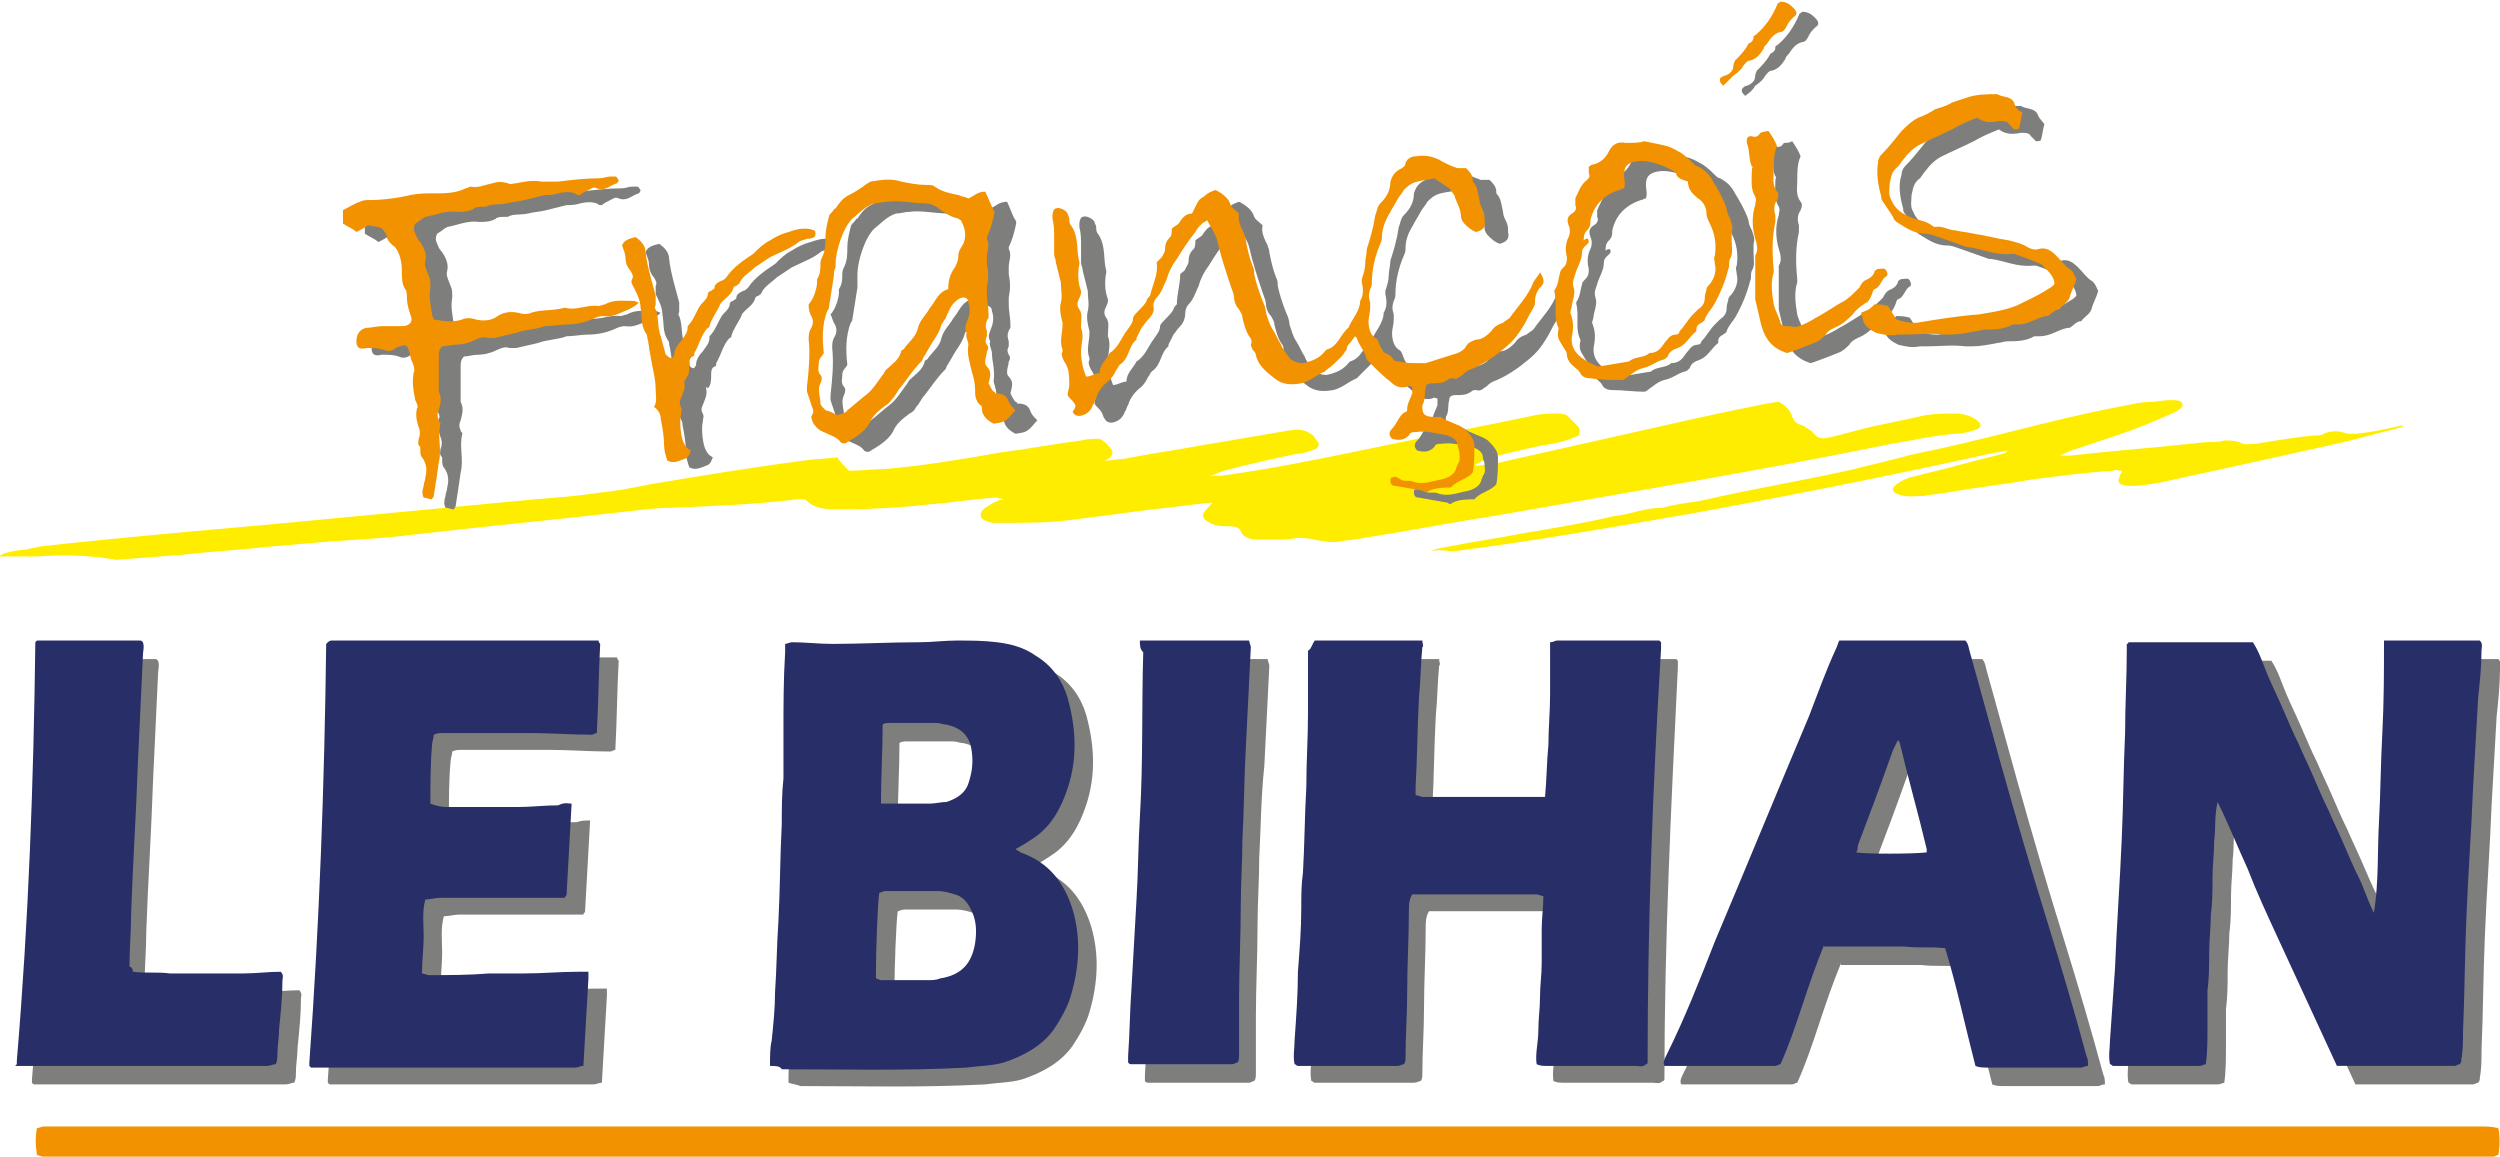 <?xml version="1.0" encoding="utf-8"?>
<!-- Generator: Adobe Illustrator 25.4.1, SVG Export Plug-In . SVG Version: 6.00 Build 0)  -->
<svg version="1.1" id="Calque_1" xmlns="http://www.w3.org/2000/svg" xmlns:xlink="http://www.w3.org/1999/xlink" x="0px" y="0px"
	 viewBox="0 0 148.7 68.8" style="enable-background:new 0 0 148.7 68.8;" xml:space="preserve">
<style type="text/css">
	.st0{fill-rule:evenodd;clip-rule:evenodd;fill:#F39200;}
	.st1{fill-rule:evenodd;clip-rule:evenodd;fill:#7E7E7D;}
	.st2{fill-rule:evenodd;clip-rule:evenodd;fill:#282E67;}
	.st3{fill-rule:evenodd;clip-rule:evenodd;fill:#FFED00;}
</style>
<g>
	<path class="st0" d="M2.2,68.7c-0.1-0.6-0.1-1.1,0-1.6c0.1,0,0.3-0.1,0.4-0.1c0.2,0,0.5,0,0.7,0c48.1,0,96.1,0,144.2,0
		c0.3,0,0.7,0,1.1,0.1c0.1,0.5,0.1,1.1,0,1.6c-0.1,0-0.2,0.1-0.3,0.1c-48.6,0-97.2,0-145.7,0C2.4,68.8,2.3,68.7,2.2,68.7"/>
	<path class="st1" d="M142.9,39.2h5.7c0.2,0.2,0.1,0.4,0.1,0.6c0,0.9-0.1,1.9-0.2,2.8c-0.1,1.8-0.2,3.5-0.3,5.3
		c-0.1,2.6-0.3,5.2-0.4,7.8c-0.1,2.3-0.1,4.5-0.2,6.8c0,0.5,0,1.1-0.1,1.6c0,0.1,0,0.2-0.1,0.3c-0.1,0-0.2,0.1-0.3,0.1
		c-2.3,0-4.6,0-7,0c-0.6-1.3-1.2-2.6-1.8-3.9c-0.6-1.3-1.2-2.6-1.8-3.9c-0.6-1.3-1.2-2.6-1.7-3.9c-0.6-1.3-1.1-2.6-1.8-4
		c-0.2,0.9-0.1,1.6-0.2,2.3c0,0.7-0.1,1.5-0.1,2.2c0,0.7,0,1.5-0.1,2.2c0,0.8-0.1,1.5-0.1,2.3c0,0.7,0,1.5-0.1,2.2
		c0,0.7,0,1.5,0,2.2c0,0.7,0,1.5-0.1,2.2c-0.1,0-0.2,0.1-0.4,0.1c-1.7,0-3.4,0-5.1,0c-0.1,0-0.1-0.1-0.2-0.1c-0.1-0.5,0-1,0-1.4
		c0.1-1.4,0.2-2.9,0.3-4.3c0.1-2.6,0.3-5.2,0.4-7.7c0.1-2.1,0.1-4.2,0.2-6.3c0-1.6,0.1-3.3,0.1-4.9c0-0.2,0-0.3,0-0.4
		c0.1,0,0.1-0.1,0.1-0.1c0,0,0,0,0.1,0c2.4,0,4.8,0,7.3,0c0.4,0.6,0.6,1.3,0.9,2c0.3,0.7,0.6,1.3,0.9,2c0.3,0.7,0.6,1.4,0.9,2
		c0.3,0.7,0.6,1.3,0.9,2c0.3,0.7,0.6,1.4,0.9,2c0.3,0.7,0.6,1.3,0.9,2c0.3,0.7,0.6,1.4,0.9,2c0.3,0.6,0.5,1.3,0.9,2.1
		c0.3-1.9,0.2-3.7,0.3-5.4c0.1-1.8,0.1-3.5,0.2-5.3C142.9,42.8,142.9,41,142.9,39.2"/>
	<path class="st1" d="M53.4,48.9c0.2,0,0.3,0,0.4,0c0.8,0,1.7,0,2.5,0c0.3,0,0.7-0.1,1-0.1c0.6-0.2,1.1-0.5,1.3-1.1
		c0.2-0.6,0.3-1.2,0.2-1.9c-0.1-0.9-0.6-1.4-1.5-1.6c-0.2,0-0.4-0.1-0.6-0.1c-0.9,0-1.8,0-2.8,0c-0.1,0-0.3,0-0.4,0.1
		C53.5,45.8,53.4,47.3,53.4,48.9 M53.2,59.3c0.1,0,0.2,0.1,0.3,0.1c0.9,0,1.9,0,2.8,0c0.2,0,0.5,0,0.7-0.1c1.3-0.2,1.9-0.9,2.1-2.1
		c0.1-0.7,0.1-1.4-0.3-2.1c-0.2-0.4-0.5-0.7-0.9-0.8c-0.3-0.1-0.7-0.2-1-0.2c-1,0-2,0-3.1,0c-0.2,0-0.3,0.1-0.4,0.1
		c-0.1,0.6-0.2,3.5-0.2,4.8C53.1,59.1,53.2,59.2,53.2,59.3 M46.9,64.4c0-0.6,0-1.1,0.1-1.5c0.1-1,0.2-1.9,0.2-2.9
		c0.1-1.4,0.1-2.8,0.2-4.2c0.1-1.9,0.2-3.9,0.2-5.8c0-0.9,0-1.8,0.1-2.7c0-0.9,0-1.8,0-2.7c0-1.6,0-3.2,0.1-4.8c0-0.2,0-0.3,0-0.5
		c0.1,0,0.3-0.1,0.4-0.1c0.8,0,1.6,0.1,2.4,0.1c1.7,0,3.5-0.1,5.2-0.1c0.7,0,1.5-0.1,2.2-0.1c0.8,0,1.6,0,2.4,0.1
		c0.8,0.1,1.6,0.3,2.3,0.8c1,0.6,1.6,1.5,1.9,2.5c0.5,1.8,0.6,3.6,0,5.4c-0.4,1.2-1,2.3-2.1,3c-0.3,0.2-0.6,0.4-1,0.6
		c0.1,0.1,0.2,0.1,0.3,0.2c1.7,0.6,2.6,1.8,3.1,3.4c0.5,1.7,0.4,3.4-0.1,5.1c-0.2,0.7-0.6,1.4-1,2c-0.7,1-1.8,1.6-3,2
		c-0.7,0.2-1.5,0.2-2.2,0.3c-3.7,0.2-7.3,0.1-11,0.1C47.4,64.5,47.2,64.5,46.9,64.4"/>
	<path class="st1" d="M79.2,39.2h6.4c0,0.2,0.1,0.3,0,0.4c-0.1,1-0.1,2-0.2,3c-0.1,1.8-0.1,3.6-0.2,5.3c0,0.2,0,0.3,0,0.5
		c0.2,0,0.3,0.1,0.4,0.1c2.3,0,4.6,0,6.9,0c0.1,0,0.3,0,0.4,0c0.1-1.1,0.1-2.1,0.2-3.1c0-1,0.1-2,0.1-3c0-1,0-2.1,0-3.1
		c0.2,0,0.3-0.1,0.4-0.1c2,0,3.9,0,5.9,0c0.1,0,0.1,0,0.2,0c0,0,0.1,0.1,0.1,0.1c0,0,0,0.1,0,0.1c0,0.1,0,0.2,0,0.3
		C99.4,47.9,99,56,99,64.2c0,0,0,0.1-0.1,0.1c-0.2,0.2-0.4,0.1-0.6,0.1c-1,0-2.1,0-3.1,0c-0.7,0-1.5,0-2.2,0c-0.2,0-0.4,0-0.6-0.1
		c-0.1-0.6,0.1-1.3,0.1-2c0-0.7,0.1-1.3,0.1-2c0-0.7,0.1-1.3,0.1-2c0-0.7,0-1.3,0-2c0-0.7,0.1-1.3,0.1-2c-0.1,0-0.3-0.1-0.4-0.1
		c-0.6,0-1.1,0-1.7,0c-1.6,0-3.3,0-4.9,0c-0.3,0-0.5,0-0.8,0c-0.2,0.3-0.2,0.7-0.2,1c0,1.6-0.1,3.2-0.1,4.8c0,1.3-0.1,2.6-0.1,3.9
		c0,0.1,0,0.3-0.1,0.4c-0.1,0-0.2,0.1-0.4,0.1c-2,0-3.9,0-5.9,0c-0.1,0-0.1-0.1-0.2-0.1c-0.1-0.5,0-0.9,0-1.4
		c0.1-1.4,0.2-2.8,0.2-4.1c0.1-1.3,0.1-2.5,0.2-3.8c0-0.7,0-1.4,0.1-2.1c0.1-1.7,0.2-3.4,0.2-5.1c0-1.5,0.1-2.9,0.1-4.4
		c0-1.2,0-2.4,0-3.7C79.1,39.7,79.1,39.4,79.2,39.2"/>
	<path class="st1" d="M115.6,51.8c0-0.1,0-0.2,0-0.2c-0.5-2.1-1.1-4.2-1.6-6.3c0-0.1-0.1-0.1-0.1-0.2c-0.1,0.2-0.2,0.4-0.3,0.6
		c-0.5,1.4-1,2.8-1.5,4.1c-0.2,0.5-0.4,1.1-0.6,1.6c0,0.1,0,0.3-0.1,0.4C112,51.9,114.9,51.9,115.6,51.8 M109.5,57.3
		c-0.5,1.2-0.9,2.4-1.3,3.6c-0.4,1.2-0.8,2.4-1.3,3.5c-0.1,0-0.2,0.1-0.3,0.1c-0.5,0-1.1,0-1.6,0c-1.7,0-3.3,0-5,0
		c-0.1-0.2,0-0.4,0.1-0.6c1.1-2.2,2-4.5,2.9-6.8c1.9-4.5,3.7-8.9,5.6-13.4c0.5-1.3,1-2.7,1.6-4c0.1-0.2,0.1-0.3,0.2-0.5h7.5
		c0.2,0.2,0.2,0.5,0.3,0.8c0.6,2.2,1.2,4.3,1.8,6.5c0.9,3.2,1.8,6.3,2.8,9.5c0.8,2.6,1.6,5.3,2.3,7.9c0.1,0.2,0.1,0.4,0.1,0.6
		c-0.2,0-0.3,0.1-0.4,0.1c-0.7,0-1.4,0-2.1,0c-1.2,0-2.3,0-3.5,0c-0.2,0-0.5,0-0.7-0.1c-0.6-2.3-1.1-4.7-1.8-7
		c-0.8-0.1-1.6,0-2.4-0.1c-0.8,0-1.6,0-2.4,0H109.5z"/>
	<path class="st1" d="M35.1,48.8c-0.1,1.9-0.2,3.6-0.3,5.4c0,0.1-0.1,0.1-0.1,0.2c-0.2,0-0.4,0-0.7,0c-2.2,0-4.4,0-6.7,0
		c-0.3,0-0.6,0.1-0.9,0.1c-0.2,0.7-0.1,1.5-0.1,2.2c0,0.7-0.1,1.4-0.1,2.2c0.1,0,0.3,0.1,0.4,0.1c1.2,0,2.4,0,3.6-0.1
		c0.7,0,1.4,0,2.1,0c1.1,0,2.1-0.1,3.2-0.1c0.2,0,0.4,0,0.6,0c0,0.1,0,0.3,0,0.4c-0.1,1.7-0.2,3.5-0.3,5.2c-0.2,0-0.3,0.1-0.5,0.1
		c-1,0-1.9,0-2.9,0c-0.3,0-0.7,0-1,0c-1.9,0-3.8,0-5.8,0c-1.8,0-3.5,0-5.3,0c-0.2,0-0.5,0-0.7,0c-0.1-0.1-0.1-0.1-0.1-0.1
		c0,0,0,0,0-0.1c0,0,0,0,0-0.1c0.6-8.3,0.9-16.6,1-24.8c0,0,0-0.1,0-0.1c0,0,0,0,0.1-0.1c0,0,0.1-0.1,0.2-0.1c5.3,0,10.6,0,15.9,0
		c0,0.1,0.1,0.2,0.1,0.2c-0.1,1.8-0.1,3.5-0.2,5.3c-0.1,0-0.2,0.1-0.3,0.1c-1.2,0-2.5-0.1-3.7-0.1c-1.7,0-3.4,0-5.1,0
		c-0.2,0-0.4,0-0.6,0.1c0,0.2-0.1,0.4-0.1,0.6c-0.1,1.1-0.1,2.3-0.1,3.5c0.3,0.1,0.6,0.2,0.9,0.2c1.4,0,2.9,0,4.3,0
		c0.8,0,1.6-0.1,2.4-0.1C34.6,48.8,34.8,48.8,35.1,48.8"/>
	<path class="st1" d="M9,58.9c0.7,0.1,1.5,0,2.2,0.1c0.7,0,1.5,0,2.2,0c0.7,0,1.5,0,2.2,0c0.7,0,1.5-0.1,2.2-0.1
		c0.2,0.2,0.1,0.4,0.1,0.5c0,1-0.1,1.9-0.2,2.9c0,0.5-0.1,1-0.1,1.5c0,0.2,0,0.4-0.1,0.6c-0.2,0-0.3,0.1-0.5,0.1c-0.8,0-1.7,0-2.5,0
		c-0.2,0-0.4,0-0.6,0c-2.7,0-5.4,0-8,0c-1.1,0-2.2,0-3.3,0c-0.2,0-0.5,0-0.6,0c-0.1-0.1-0.1-0.1-0.1-0.1c0,0,0,0,0-0.1
		c0,0,0,0,0-0.1c0.7-8.3,1-16.6,1.1-24.8c0,0,0-0.1,0-0.1c0,0,0,0,0.1-0.1c0,0,0.1,0,0.1,0c2,0,4,0,6,0c0.1,0,0.1,0,0.2,0.1
		c0.1,0.3,0,0.5,0,0.8c-0.1,2.1-0.2,4.2-0.3,6.4c-0.1,3-0.3,6-0.4,8.9c0,1.1-0.1,2.1-0.1,3.2C8.9,58.6,8.9,58.7,9,58.9"/>
	<path class="st1" d="M68.9,39.2h6.5c0,0.1,0.1,0.3,0.1,0.4c-0.1,2-0.2,4-0.3,6C75,47.4,75,49.2,74.9,51c0,1.3-0.1,2.7-0.1,4
		c0,1.8-0.1,3.7-0.1,5.5c0,1.1,0,2.2,0,3.3c0,0.2,0,0.4-0.1,0.5c-0.1,0-0.2,0.1-0.3,0.1c-2,0-4,0-6,0c-0.1,0-0.1,0-0.2-0.1
		c0-0.1,0-0.3,0-0.4c0.1-1.3,0.1-2.7,0.2-4c0.1-1.8,0.2-3.5,0.3-5.3c0.1-1.6,0.1-3.3,0.2-4.9c0.2-3.3,0.1-6.6,0.2-9.8
		C68.8,39.7,68.9,39.5,68.9,39.2"/>
	<path class="st2" d="M141.8,38.1h5.7c0.2,0.2,0.1,0.4,0.1,0.6c0,0.9-0.1,1.9-0.2,2.8c-0.1,1.8-0.2,3.5-0.3,5.3
		c-0.1,2.6-0.3,5.2-0.4,7.8c-0.1,2.3-0.1,4.5-0.2,6.8c0,0.5,0,1.1-0.1,1.6c0,0.1,0,0.2-0.1,0.3c-0.1,0-0.2,0.1-0.3,0.1
		c-2.3,0-4.6,0-7,0c-0.6-1.3-1.2-2.6-1.8-3.9c-0.6-1.3-1.2-2.6-1.8-3.9c-0.6-1.3-1.2-2.6-1.7-3.9c-0.6-1.3-1.1-2.6-1.8-4
		c-0.2,0.9-0.1,1.6-0.2,2.3c0,0.7-0.1,1.5-0.1,2.2s0,1.5-0.1,2.2c0,0.8-0.1,1.5-0.1,2.3c0,0.7,0,1.5-0.1,2.2c0,0.7,0,1.5,0,2.2
		c0,0.7,0,1.5-0.1,2.2c-0.1,0-0.2,0.1-0.4,0.1c-1.7,0-3.4,0-5.1,0c-0.1,0-0.1-0.1-0.2-0.1c-0.1-0.5,0-1,0-1.4
		c0.1-1.4,0.2-2.9,0.3-4.3c0.1-2.6,0.3-5.2,0.4-7.7c0.1-2.1,0.1-4.2,0.2-6.3c0-1.6,0.1-3.3,0.1-4.9c0-0.2,0-0.3,0-0.4
		c0.1,0,0.1-0.1,0.1-0.1c0,0,0,0,0.1,0c2.4,0,4.8,0,7.3,0c0.4,0.6,0.6,1.3,0.9,2c0.3,0.7,0.6,1.3,0.9,2c0.3,0.7,0.6,1.4,0.9,2
		c0.3,0.7,0.6,1.3,0.9,2c0.3,0.7,0.6,1.4,0.9,2c0.3,0.7,0.6,1.3,0.9,2c0.3,0.7,0.6,1.4,0.9,2c0.3,0.6,0.5,1.3,0.9,2.1
		c0.3-1.9,0.2-3.7,0.3-5.4c0.1-1.8,0.1-3.5,0.2-5.3C141.8,41.7,141.8,39.9,141.8,38.1"/>
	<path class="st2" d="M52.4,47.8c0.2,0,0.3,0,0.4,0c0.8,0,1.7,0,2.5,0c0.3,0,0.7-0.1,1-0.1c0.6-0.2,1.1-0.5,1.3-1.1
		c0.2-0.6,0.3-1.2,0.2-1.9c-0.1-0.9-0.6-1.4-1.5-1.6c-0.2,0-0.4-0.1-0.6-0.1c-0.9,0-1.8,0-2.8,0c-0.1,0-0.3,0-0.4,0.1
		C52.5,44.7,52.4,46.2,52.4,47.8 M52.1,58.2c0.1,0,0.2,0.1,0.3,0.1c0.9,0,1.9,0,2.8,0c0.2,0,0.5,0,0.7-0.1c1.3-0.2,1.9-0.9,2.1-2.1
		c0.1-0.7,0.1-1.4-0.3-2.1c-0.2-0.4-0.5-0.7-0.9-0.8c-0.3-0.1-0.7-0.2-1-0.2c-1,0-2,0-3.1,0c-0.2,0-0.3,0.1-0.4,0.1
		c-0.1,0.6-0.2,3.5-0.2,4.8C52.1,58,52.1,58.1,52.1,58.2 M45.8,63.4c0-0.6,0-1.1,0.1-1.5c0.1-1,0.2-1.9,0.2-2.9
		c0.1-1.4,0.1-2.8,0.2-4.2c0.1-1.9,0.1-3.9,0.2-5.8c0-0.9,0-1.8,0.1-2.7c0-0.9,0-1.8,0-2.7c0-1.6,0-3.2,0.1-4.8c0-0.2,0-0.3,0-0.5
		c0.1,0,0.3-0.1,0.4-0.1c0.8,0,1.6,0.1,2.4,0.1c1.7,0,3.5-0.1,5.2-0.1c0.7,0,1.5-0.1,2.2-0.1c0.8,0,1.6,0,2.4,0.1
		c0.8,0.1,1.6,0.3,2.3,0.8c1,0.6,1.6,1.5,1.9,2.5c0.5,1.8,0.6,3.6,0,5.4c-0.4,1.2-1,2.3-2.1,3c-0.3,0.2-0.6,0.4-1,0.6
		c0.1,0.1,0.2,0.1,0.3,0.2c1.7,0.6,2.6,1.8,3.1,3.4c0.5,1.7,0.4,3.4-0.1,5.1c-0.2,0.7-0.6,1.4-1,2c-0.7,1-1.8,1.6-3,2
		c-0.7,0.2-1.5,0.2-2.2,0.3c-3.7,0.2-7.3,0.1-11,0.1C46.4,63.4,46.1,63.4,45.8,63.4"/>
	<path class="st2" d="M78.2,38.1h6.4c0,0.2,0.1,0.3,0,0.4c-0.1,1-0.1,2-0.2,3c-0.1,1.8-0.1,3.6-0.2,5.3c0,0.2,0,0.3,0,0.5
		c0.2,0,0.3,0.1,0.4,0.1c2.3,0,4.6,0,6.9,0c0.1,0,0.3,0,0.4,0c0.1-1.1,0.1-2.1,0.2-3.1c0-1,0.1-2,0.1-3c0-1,0-2.1,0-3.1
		c0.2,0,0.3-0.1,0.4-0.1c2,0,3.9,0,5.9,0c0.1,0,0.1,0,0.2,0c0,0,0.1,0.1,0.1,0.1c0,0,0,0.1,0,0.1c0,0.1,0,0.2,0,0.3
		C98.3,46.8,98,55,98,63.2c0,0,0,0.1-0.1,0.1c-0.2,0.2-0.4,0.1-0.6,0.1c-1,0-2.1,0-3.1,0c-0.7,0-1.5,0-2.2,0c-0.2,0-0.4,0-0.6-0.1
		c-0.1-0.6,0.1-1.3,0.1-2c0-0.7,0.1-1.3,0.1-2c0-0.7,0.1-1.3,0.1-2c0-0.7,0-1.3,0-2c0-0.7,0.1-1.3,0.1-2c-0.1,0-0.3-0.1-0.4-0.1
		c-0.6,0-1.1,0-1.7,0c-1.6,0-3.3,0-4.9,0c-0.3,0-0.5,0-0.8,0c-0.2,0.3-0.2,0.7-0.2,1c0,1.6-0.1,3.2-0.1,4.8c0,1.3-0.1,2.6-0.1,3.9
		c0,0.1,0,0.3-0.1,0.4c-0.1,0-0.2,0.1-0.4,0.1c-2,0-3.9,0-5.9,0c-0.1,0-0.1-0.1-0.2-0.1c-0.1-0.5,0-0.9,0-1.4
		c0.1-1.4,0.2-2.8,0.2-4.1c0.1-1.3,0.2-2.5,0.2-3.8c0-0.7,0-1.4,0.1-2.1c0.1-1.7,0.1-3.4,0.2-5.1c0-1.5,0.1-2.9,0.1-4.4
		c0-1.2,0-2.4,0-3.7C78,38.6,78,38.4,78.2,38.1"/>
	<path class="st2" d="M114.6,50.7c0-0.1,0-0.2,0-0.2c-0.5-2.1-1.1-4.2-1.6-6.3c0-0.1-0.1-0.1-0.1-0.2c-0.1,0.2-0.2,0.4-0.3,0.6
		c-0.5,1.4-1,2.8-1.5,4.1c-0.2,0.5-0.4,1.1-0.6,1.6c0,0.1,0,0.3-0.1,0.4C110.9,50.8,113.8,50.8,114.6,50.7 M108.5,56.2
		c-0.5,1.2-0.9,2.4-1.3,3.6c-0.4,1.2-0.8,2.4-1.3,3.5c-0.1,0-0.2,0.1-0.3,0.1c-0.5,0-1.1,0-1.6,0c-1.7,0-3.3,0-5,0
		c-0.1-0.2,0-0.4,0.1-0.6c1.1-2.2,2-4.5,2.9-6.8c1.9-4.5,3.7-8.9,5.6-13.4c0.5-1.3,1-2.7,1.6-4c0.1-0.2,0.1-0.3,0.2-0.5h7.5
		c0.2,0.2,0.2,0.5,0.3,0.8c0.6,2.2,1.2,4.3,1.8,6.5c0.9,3.2,1.8,6.3,2.8,9.5c0.8,2.6,1.6,5.3,2.3,7.9c0.1,0.2,0.1,0.4,0.1,0.6
		c-0.2,0-0.3,0.1-0.4,0.1c-0.7,0-1.4,0-2.1,0c-1.2,0-2.3,0-3.5,0c-0.2,0-0.5,0-0.7-0.1c-0.6-2.3-1.1-4.7-1.8-7
		c-0.8-0.1-1.6,0-2.4-0.1c-0.8,0-1.6,0-2.4,0H108.5z"/>
	<path class="st2" d="M34,47.8c-0.1,1.9-0.2,3.6-0.3,5.4c0,0.1-0.1,0.1-0.1,0.2c-0.2,0-0.4,0-0.7,0c-2.2,0-4.4,0-6.7,0
		c-0.3,0-0.6,0.1-0.9,0.1c-0.2,0.7-0.1,1.5-0.1,2.2c0,0.7-0.1,1.4-0.1,2.2c0.1,0,0.3,0.1,0.4,0.1c1.2,0,2.4,0,3.6-0.1
		c0.7,0,1.4,0,2.1,0c1.1,0,2.1-0.1,3.2-0.1c0.2,0,0.4,0,0.6,0c0,0.1,0,0.3,0,0.4c-0.1,1.7-0.2,3.5-0.3,5.2c-0.2,0-0.3,0.1-0.5,0.1
		c-1,0-1.9,0-2.9,0c-0.3,0-0.7,0-1,0c-1.9,0-3.8,0-5.8,0c-1.8,0-3.5,0-5.3,0c-0.3,0-0.5,0-0.7,0c-0.1-0.1-0.1-0.1-0.1-0.1
		c0,0,0,0,0-0.1c0,0,0,0,0-0.1c0.6-8.3,0.9-16.6,1-24.8c0,0,0-0.1,0-0.1c0,0,0,0,0.1-0.1c0,0,0.1-0.1,0.2-0.1c5.3,0,10.6,0,15.9,0
		c0,0.1,0.1,0.2,0.1,0.2c-0.1,1.8-0.1,3.5-0.2,5.3c-0.1,0-0.2,0.1-0.3,0.1c-1.2,0-2.5-0.1-3.7-0.1c-1.7,0-3.4,0-5.1,0
		c-0.2,0-0.4,0-0.6,0.1c0,0.2-0.1,0.4-0.1,0.6c-0.1,1.1-0.1,2.3-0.1,3.5c0.3,0.1,0.6,0.2,0.9,0.2c1.4,0,2.9,0,4.3,0
		c0.8,0,1.6-0.1,2.4-0.1C33.6,47.7,33.8,47.8,34,47.8"/>
	<path class="st2" d="M7.9,57.8c0.7,0.1,1.5,0,2.2,0.1c0.7,0,1.5,0,2.2,0c0.7,0,1.5,0,2.2,0c0.7,0,1.5-0.1,2.2-0.1
		c0.2,0.2,0.1,0.4,0.1,0.5c0,1-0.1,1.9-0.2,2.9c0,0.5-0.1,1-0.1,1.5c0,0.2,0,0.4-0.1,0.6c-0.2,0-0.3,0.1-0.5,0.1c-0.8,0-1.7,0-2.5,0
		c-0.2,0-0.4,0-0.6,0c-2.7,0-5.4,0-8,0c-1.1,0-2.2,0-3.3,0c-0.2,0-0.5,0-0.6,0C1,63.3,1,63.3,1,63.3c0,0,0,0,0-0.1c0,0,0,0,0-0.1
		c0.7-8.3,1-16.6,1.1-24.8c0,0,0-0.1,0-0.1c0,0,0,0,0.1-0.1c0,0,0.1,0,0.1,0c2,0,4,0,6,0c0.1,0,0.1,0,0.2,0.1c0.1,0.3,0,0.5,0,0.8
		c-0.1,2.1-0.2,4.2-0.3,6.4c-0.1,3-0.3,6-0.4,8.9c0,1.1-0.1,2.1-0.1,3.2C7.8,57.5,7.9,57.6,7.9,57.8"/>
	<path class="st2" d="M67.8,38.1h6.5c0,0.1,0.1,0.3,0.1,0.4c-0.1,2-0.2,4-0.3,6c-0.1,1.8-0.1,3.6-0.2,5.4c0,1.3-0.1,2.7-0.1,4
		c0,1.8-0.1,3.7-0.1,5.5c0,1.1,0,2.2,0,3.3c0,0.2,0,0.4-0.1,0.5c-0.1,0-0.2,0.1-0.3,0.1c-2,0-4,0-6,0c-0.1,0-0.1,0-0.2-0.1
		c0-0.1,0-0.3,0-0.4c0.1-1.3,0.1-2.7,0.2-4c0.1-1.8,0.2-3.5,0.3-5.3c0.1-1.6,0.1-3.3,0.2-4.9c0.2-3.3,0.1-6.6,0.2-9.8
		C67.8,38.6,67.8,38.4,67.8,38.1"/>
	<path class="st3" d="M85.1,32.8c0.3-0.2,0.7-0.2,1.1-0.3c1.5-0.3,3-0.5,4.5-0.8c1.8-0.3,3.6-0.6,5.3-1c1-0.1,1.8-0.5,2.9-0.5
		c0.7-0.2,1.5-0.3,2.2-0.4c3-0.7,6.1-1.2,9.2-1.9c0.7-0.2,1.3-0.3,2-0.5c0.5-0.1,1.1-0.3,1.6-0.4c2-0.4,4-0.9,6-1.4
		c2-0.5,4-1,6.1-1.4c0.6-0.1,1.3-0.3,2-0.3c0.3,0,0.7-0.1,1-0.1c0.5,0,0.7,0,0.8,0.2c0.1,0.2-0.1,0.3-0.4,0.5
		c-1.1,0.5-2.3,1-3.5,1.4c-0.9,0.3-1.8,0.6-2.7,0.9c-0.2,0.1-0.3,0.1-0.7,0.3c0.4,0,0.5,0,0.6,0c2.7-0.3,5.4-0.5,8.1-0.8
		c0.4,0,0.8,0,1.1-0.1c0.3,0,0.6,0,0.9,0.1c0.3,0.2,0.6,0.1,1,0.1c1.2-0.2,2.3-0.4,3.5-0.5c0.2,0,0.4,0,0.5-0.1
		c0.5-0.2,0.9-0.2,1.4,0c0.1,0,0.4,0,0.6,0c0.9-0.1,1.8-0.3,2.7-0.5v0.1c-1.2,0.3-2.3,0.6-3.5,0.9c-3.6,0.8-7.2,1.6-10.9,2.4
		c-0.6,0.1-1.1,0.2-1.7,0.2c-0.8,0-0.9-0.2-0.7-0.6c0-0.1,0.1-0.2,0.1-0.2c0,0,0,0,0-0.1c-0.2,0-0.4-0.1-0.5,0
		c-1.6,0.1-3.1,0.3-4.7,0.5c-1.7,0.3-3.5,0.5-5.2,0.8c-0.5,0.1-0.9,0.1-1.4,0.2c-0.5,0-1,0.1-1.5-0.1c-0.3-0.1-0.4-0.3-0.2-0.5
		c0.2-0.2,0.6-0.4,0.9-0.5c0.4-0.1,0.8-0.2,1.2-0.3c1.3-0.3,2.6-0.7,3.9-1c0.3-0.1,0.6-0.1,0.7-0.3c0,0,0.1,0,0.1,0c0,0,0,0,0.1,0
		c-0.1,0-0.1,0-0.2,0c-0.4,0.1-0.7,0.1-1.1,0.2c-5.9,1.3-11.9,2.5-18,3.6c-4.6,0.8-9.2,1.6-13.9,2.2C85.7,32.7,85.4,32.7,85.1,32.8
		L85.1,32.8z"/>
	<path class="st3" d="M87.7,27.7c0.4,0,0.8-0.1,1.1-0.1c4-0.9,8-1.8,12-2.7c1.4-0.3,2.8-0.6,4.3-0.9c0.2,0,0.5-0.1,0.7-0.1
		c0.4,0.2,0.7,0.5,0.8,0.9c0.1,0.2,0.2,0.4,0.6,0.5c0.2,0.1,0.3,0.2,0.5,0.3c0.1,0.1,0.2,0.2,0.3,0.3c0.2,0.2,0.5,0.2,0.9,0.1
		c0.9-0.2,1.8-0.5,2.8-0.7s1.9-0.4,2.8-0.6c0.6-0.1,1.2-0.1,1.8-0.1c0.6,0,1.1,0.2,1.4,0.5c0.2,0.2,0.1,0.4-0.3,0.5
		c-0.3,0.1-0.7,0.2-1.1,0.2c-1.3,0.1-2.5,0.4-3.8,0.6c-7.8,1.6-15.8,2.9-23.7,4.3c-2.6,0.4-5.1,0.9-7.7,1.3
		c-0.4,0.1-0.9,0.1-1.3,0.2c-0.6,0.1-1.1,0-1.6-0.1c-0.4-0.1-0.7-0.1-1.1-0.1c-0.4,0.1-0.8,0.1-1.2,0.1c-0.4,0-0.8,0-1.1,0
		c-0.5,0-0.9-0.2-1-0.5c-0.1-0.3-0.5-0.3-0.9-0.3c-0.5,0-0.8-0.1-1.1-0.3c-0.2-0.1-0.3-0.3-0.2-0.5c0.1-0.2,0.3-0.3,0.5-0.6
		c-1.3,0.1-2.4,0.3-3.6,0.4c-1.5,0.2-3,0.4-4.6,0.6c-1.4,0.2-2.7,0.2-4.1,0.2c-0.2,0-0.5,0-0.7,0c-0.8-0.1-1-0.5-0.5-0.9
		c0.2-0.1,0.3-0.2,0.5-0.3c0.2-0.1,0.4-0.2,0.6-0.2c-0.4-0.1-0.4-0.1-0.6-0.1c-1.3,0.1-2.5,0.3-3.8,0.4c-1.8,0.2-3.6,0.3-5.5,0.3
		c-0.8,0-1.4-0.1-1.8-0.5c-0.1-0.1-0.1-0.1-0.2-0.1c-0.1,0-0.3,0-0.4,0c-2.4,0.3-4.9,0.4-7.4,0.5c-0.8,0-1.7,0.1-2.5,0.2
		c-4.3,0.5-8.6,0.9-12.9,1.4c-1.6,0.2-3.3,0.3-4.9,0.4c-1.2,0.1-2.3,0.2-3.5,0.3c-1.8,0.2-3.6,0.3-5.4,0.5c-1.3,0.1-2.6,0.2-3.9,0.3
		C5.3,33,3.7,33,2.1,33.1c-0.7,0-1.4,0-2.1,0C0,33,0.1,33,0.3,32.9c0.4-0.1,0.8-0.2,1.2-0.2c0.3-0.1,0.6-0.1,0.9-0.2
		c4.5-0.5,9.1-0.9,13.6-1.3c5.3-0.5,10.5-1,15.8-1.5c1.3-0.1,2.6-0.2,3.9-0.4c1-0.1,2-0.3,3-0.5c3-0.5,6-1,9.1-1.4
		c0.6-0.1,1.3-0.1,2-0.2c0.2,0.3,0.4,0.5,0.7,0.8c0.7,0,1.4-0.1,2.1-0.1c2.4-0.2,4.7-0.6,7-1c1.6-0.2,3.1-0.5,4.7-0.7
		c0.4-0.1,0.8-0.1,1.1-0.1c0.4,0.2,0.5,0.4,0.6,0.5c0.3,0.3,0.2,0.6-0.3,0.8c0.4,0,0.7-0.1,1.1-0.1c1.5-0.3,3-0.5,4.6-0.8
		c1.8-0.3,3.5-0.6,5.3-0.9c0.7-0.1,1,0,1.4,0.3c0.1,0.1,0.2,0.3,0.3,0.4c0.1,0.2,0,0.4-0.4,0.5c-0.3,0.1-0.6,0.2-0.9,0.2
		c-1.4,0.3-2.8,0.6-4.3,1c-0.3,0.1-0.5,0.2-0.8,0.3c0.2,0,0.4,0,0.6,0c3-0.4,5.9-1,8.8-1.6c3.3-0.7,6.6-1.3,9.9-2
		c0.4-0.1,0.9-0.1,1.3-0.1c0.2,0,0.4,0,0.6,0.1c0.2,0.2,0.4,0.4,0.6,0.6c0.2,0.2,0.2,0.4,0.1,0.6c-0.6,0.3-1.4,0.5-2.2,0.6
		c-1,0.2-2.1,0.5-3.1,0.7C88.3,27.4,87.9,27.5,87.7,27.7c0,0-0.1,0-0.1,0.1C87.6,27.7,87.7,27.7,87.7,27.7"/>
	<path class="st3" d="M85,28C85,28,85.1,28,85,28C85.1,28,85,28,85,28"/>
	<path class="st1" d="M70.2,16.3c0.1-0.1,0.3-0.2,0.3-0.3c0.1-0.2,0.2-0.3,0.2-0.5c0-0.3,0.1-0.5,0.3-0.7c0.1-0.1,0.1-0.3,0.1-0.5
		c0.1-0.1,0.3-0.2,0.4-0.3c0.2-0.3,0.4-0.6,0.8-0.6c0.1-0.2,0.2-0.4,0.3-0.6c0.1-0.2,0.2-0.3,0.4-0.4c0.2-0.2,0.4-0.3,0.7-0.4
		c0.4,0.2,0.8,0.5,0.9,0.9c0.1,0.2,0.3,0.3,0.5,0.5c-0.1,0.4,0.1,0.8,0.3,1.2c0,0.1,0.1,0.2,0.1,0.4c0.1,0.5,0.2,1,0.4,1.5
		c0.1,0.2,0.1,0.3,0.1,0.5c0.1,0.5,0.3,1.1,0.5,1.6c0.1,0.2,0.2,0.5,0.2,0.7c0.1,0.3,0.2,0.7,0.4,1c0.2,0.3,0.3,0.6,0.5,0.9
		c0.1,0.3,0.3,0.5,0.5,0.8c0.2,0.2,0.5,0.3,0.8,0.3c0.5-0.1,1-0.3,1.3-0.7c0,0,0.1-0.1,0.1-0.1c0.7-0.2,0.8-0.9,1.3-1.3
		c0.2-0.5,0.7-1,0.7-1.6c0.2-0.3,0.2-0.7,0.1-1.1c0-0.1,0-0.2,0-0.2c0.1-0.3,0.2-0.6,0.2-0.9c0-0.3,0.1-0.6,0.1-0.9
		c0.2-0.6,0.4-1.3,0.5-2c0.1-0.2,0.1-0.5,0.3-0.7c0.4-0.4,0.6-0.8,0.6-1.3c0.1-0.3,0.2-0.5,0.5-0.7c0.2-0.1,0.4-0.2,0.4-0.4
		c0.1-0.3,0.4-0.4,0.6-0.4c0.5-0.1,1,0,1.4,0.2c0.3,0.2,0.6,0.3,0.8,0.4c0.1,0,0.2,0.1,0.3,0.1c0.2,0,0.3,0,0.5,0
		c0.2,0.2,0.4,0.4,0.4,0.7c0,0,0,0.1,0,0.1c0.3,0.3,0.3,0.7,0.4,1.1c0,0.2,0.1,0.4,0.2,0.6c0.1,0.2,0.1,0.4,0.1,0.6
		c0.1,0.4-0.1,0.6-0.5,0.7c-0.3-0.1-0.5-0.3-0.7-0.5c-0.1-0.1-0.2-0.3-0.2-0.4c0-0.5-0.3-0.9-0.4-1.3c-0.1-0.1-0.2-0.3-0.3-0.4
		c-0.3-0.2-0.6-0.4-0.9-0.6c-0.3,0.1-0.6,0.1-1,0.2c-0.4,0.1-0.6,0.3-0.8,0.5c-0.1,0.2-0.3,0.4-0.4,0.6c-0.1,0.2-0.3,0.5-0.4,0.7
		c-0.3,0.5-0.5,0.9-0.5,1.5c0,0.1,0,0.2-0.1,0.4c-0.3,0.7-0.5,1.5-0.5,2.3c0,0.1,0,0.2-0.1,0.4c-0.1,0.3-0.1,0.5,0,0.8
		c0,0.1,0,0.2,0,0.3c0,0.3-0.1,0.6-0.1,0.8c0,0.4,0.1,0.8,0.4,1c0.2,0.1,0.2,0.3,0.3,0.5c0.1,0.2,0.1,0.3,0.3,0.4
		c0.2,0.1,0.4,0.2,0.5,0.4c0.1,0.1,0.2,0.1,0.3,0.1c0.4,0.1,0.8,0.1,1.3,0.1c0.1,0,0.2,0,0.3,0c0.6-0.2,1.3-0.4,1.9-0.6
		c0.2-0.1,0.4-0.2,0.5-0.4c0.1-0.2,0.3-0.3,0.6-0.4c0.4,0,0.7-0.3,0.9-0.5c0.2-0.3,0.4-0.4,0.7-0.5c0.1-0.1,0.3-0.2,0.4-0.3
		c0.5-0.7,1.1-1.3,1.4-2.1c0.1-0.2,0.3-0.4,0.4-0.6c0.2,0.3,0.3,0.6,0.1,0.8c-0.3,0.3-0.4,0.6-0.4,1c0,0.2-0.1,0.3-0.2,0.5
		c-0.2,0.3-0.3,0.6-0.5,0.9c-0.3,0.5-0.6,0.9-1.1,1.3c-0.6,0.5-1.3,1-2.1,1.3c-0.2,0.1-0.3,0.2-0.4,0.3c-0.2,0.1-0.3,0.3-0.6,0.2
		c-0.1,0-0.2,0-0.3,0.1c-0.3,0.2-0.5,0.2-0.9,0.2c-0.3,0-0.4,0.1-0.4,0.3c-0.1,0.3,0,0.7-0.2,1c0,0,0,0.1,0,0.1
		c0,0.5,0.2,0.6,0.8,0.6c0.1,0,0.2,0,0.3,0c0.4,0.3,1,0.4,1.4,0.7c0.3,0.3,0.6,0.6,0.6,1c0,0.5,0,1.1-0.1,1.6
		c-0.3,0.4-1,0.5-1.3,0.9c-0.4,0-0.9,0-1.3,0.2c-0.1,0.1-0.2,0.1-0.3,0c-0.6-0.1-1.1-0.2-1.7-0.3c-0.2,0-0.3-0.1-0.3-0.3
		c0-0.1,0-0.2,0.1-0.2c0.1,0,0.2-0.1,0.3,0c0.2,0.1,0.3,0.2,0.5,0.2c0.1,0,0.3,0,0.4,0c0.7,0.3,1.3,0,1.9-0.1
		c0.4-0.1,0.7-0.3,0.8-0.6c0-0.1,0.1-0.2,0.1-0.3c0.2-0.2,0.1-0.5,0.1-0.7c0-0.1-0.1-0.3-0.1-0.4c0-0.3-0.3-0.5-0.6-0.6
		c-0.6-0.1-1.2-0.3-1.9-0.2c-0.2,0-0.3,0-0.4,0.2c-0.3,0.3-0.6,0.3-1,0.2c-0.2-0.2-0.2-0.4,0-0.6c0.3-0.3,0.4-0.8,0.8-1
		c0.1,0,0.1-0.1,0.1-0.2c0-0.3,0.2-0.6,0.3-0.9c0-0.1,0-0.3,0-0.4c-0.1,0-0.2-0.1-0.3,0c-0.4,0.1-0.7,0-1-0.3
		c-0.4-0.3-0.8-0.7-1.2-1.1c-0.1-0.1-0.1-0.1-0.2-0.2c-0.1-0.5-0.5-0.9-0.6-1.3c0,0-0.1-0.1-0.1-0.1c-0.1,0.1-0.2,0.3-0.3,0.4
		C82,20.9,82,21,82,21.1c-0.1,0.1-0.2,0.3-0.3,0.4c-0.3,0.3-0.6,0.6-0.9,0.9c0,0-0.1,0.1-0.1,0.1c-0.5,0.2-0.9,0.6-1.4,0.7
		c-0.6,0.1-1.1,0.1-1.6-0.3c-0.5-0.4-1-0.8-1.1-1.4c0-0.1-0.1-0.2-0.2-0.3c0-0.1-0.1-0.2-0.1-0.3c0.1-0.2,0-0.4-0.1-0.5
		c-0.2-0.3-0.3-0.7-0.4-1.1c0-0.2-0.1-0.3-0.2-0.5c-0.2-0.2-0.3-0.5-0.3-0.7c0-0.2-0.1-0.4-0.2-0.7c-0.3-0.9-0.6-1.8-0.8-2.7
		c-0.1-0.4-0.4-0.8-0.6-1.2c-0.1,0.1-0.2,0.1-0.3,0.2c-0.2,0.2-0.3,0.3-0.4,0.5c-0.4,0.5-0.8,1.1-1.1,1.6c-0.3,0.4-0.5,0.8-0.6,1.2
		c-0.2,0.4-0.3,0.8-0.6,1.1c-0.1,0.1-0.2,0.3-0.2,0.5c0,0.3-0.1,0.6-0.3,0.8c-0.2,0.2-0.3,0.4-0.4,0.5c-0.1,0.2-0.2,0.4-0.3,0.6
		c0,0,0,0.1,0,0.1c-0.5,0.4-0.4,1.1-1,1.5c-0.1,0.1-0.1,0.2-0.2,0.3c-0.1,0.2-0.2,0.4-0.4,0.6c-0.4,0.3-0.7,0.7-0.8,1.1
		c-0.1,0.1-0.1,0.3-0.2,0.4c-0.1,0.3-0.3,0.5-0.6,0.6c-0.3,0.1-0.5,0-0.6-0.2c-0.1-0.1-0.1-0.3-0.2-0.4c-0.1-0.2-0.3-0.3-0.4-0.5
		c0-0.2,0.1-0.4,0.1-0.6c0-0.5,0-1-0.3-1.4c-0.1-0.2-0.2-0.4-0.1-0.6c0,0,0-0.1,0-0.1c-0.2-0.5,0-1,0-1.5c0,0,0,0,0-0.1
		c-0.1-0.4-0.2-0.8-0.1-1.2c0.1-0.4,0-0.8,0-1.2c-0.1-0.4-0.2-0.8-0.3-1.2c0-0.2-0.1-0.3-0.1-0.5c0-0.3,0-0.6,0-1
		c0-0.4,0-0.7-0.1-1.1c0-0.1,0-0.2,0-0.2c0-0.2,0.1-0.4,0.2-0.4c0.2-0.1,0.6,0.1,0.7,0.3c0,0.1,0.1,0.2,0.1,0.3c0,0.1,0,0.3,0.1,0.4
		c0.5,0.7,0.3,1.5,0.5,2.2c0,0,0,0,0,0.1c-0.1,0.5-0.1,1.1,0.1,1.6c0,0,0,0.1,0,0.1c0,0.3-0.4,0.6-0.1,1c0.2,0.3,0.1,0.6,0.1,1
		c0,0,0,0,0,0.1c0.2,0.5,0,1,0,1.4c0,0.5,0.1,1,0.3,1.5c0.3,0,0.5-0.2,0.8-0.2c0-0.5,0.4-0.8,0.6-1.2c0.5-0.3,0.7-0.9,1-1.3
		c0.2-0.3,0.4-0.5,0.4-0.8c0-0.1,0.2-0.3,0.3-0.4c0.2-0.2,0.4-0.4,0.5-0.6c0-0.1,0.1-0.2,0.2-0.3C70,17.5,70.2,16.9,70.2,16.3"/>
	<path class="st1" d="M23.2,14c-0.3,0.2-0.5,0.3-0.7,0.4c-0.2-0.2-0.5-0.3-0.8-0.5c0-0.3,0-0.6,0-0.8c0.4-0.2,0.7-0.4,1-0.5
		c0.2-0.1,0.4-0.1,0.5-0.1c0.8,0,1.7-0.1,2.5-0.3c0.5-0.1,0.9-0.1,1.4-0.1c0.7,0,1.3,0,1.9-0.3c0.1,0,0.2-0.1,0.3-0.1
		c0.4,0.1,0.8-0.1,1.3-0.2c0.3-0.1,0.6-0.1,0.9,0c0.2,0.1,0.3,0,0.5,0c0.5-0.1,1-0.2,1.5-0.1c0.3,0,0.7,0,1,0
		c0.8-0.1,1.7-0.2,2.5-0.2c0.2,0,0.4-0.1,0.6-0.1c0.1,0,0.2,0,0.3,0c0.1,0,0.1,0.1,0.2,0.2c0,0,0,0.1-0.1,0.2
		c-0.4,0.1-0.7,0.5-1.2,0.3c-0.2-0.1-0.3,0-0.5,0.1c-0.2,0.1-0.4,0.2-0.5,0.3c-0.1,0-0.2,0-0.3-0.1c-0.3-0.1-0.6-0.1-1,0
		c-0.3,0.1-0.6,0.1-0.8,0.1c-0.4,0.1-0.8,0.2-1.2,0.3c-0.4,0.1-0.7,0.1-1.1,0.2c-0.4,0.1-0.9,0-1.2,0.2c0,0-0.1,0-0.2,0
		c-0.2,0-0.4,0-0.5,0.1c-0.3,0.2-0.7,0.2-1,0.2c-0.7-0.1-1.3,0.2-1.9,0.3c-0.2,0.1-0.4,0.3-0.6,0.4c-0.1,0.2-0.1,0.4,0,0.6
		c0.1,0.2,0.1,0.3,0.3,0.5c0.2,0.3,0.4,0.7,0.3,1.1c-0.1,0.3,0.1,0.6,0.2,0.9c0.1,0.2,0.1,0.4,0.1,0.7c-0.1,0.5,0,1,0.1,1.6
		c0,0.1,0.1,0.2,0.1,0.3c0.6,0.1,1.1,0.2,1.7,0c0.2-0.1,0.5-0.1,0.8,0c0.4,0.1,0.9,0.1,1.3-0.2c0.3-0.2,0.7-0.3,1.2-0.2
		c0.3,0.1,0.6,0.1,0.8,0c0.6-0.2,1.3-0.1,2-0.3c0.7,0.2,1.3-0.2,2-0.1c0.1,0,0.3-0.1,0.4-0.1c0.5-0.3,1.1-0.2,1.7-0.2
		c0.1,0,0.2,0.1,0.3,0.1c-0.2,0.2-0.4,0.3-0.6,0.4c-0.5,0.2-1,0.5-1.5,0.4c-0.3,0-0.5,0.1-0.7,0.2c-0.5,0.2-1,0.3-1.5,0.3
		c-0.4,0-0.9,0.1-1.3,0.1c-0.5,0.2-1.2,0.2-1.7,0.4c-0.4,0.1-0.9,0.2-1.3,0.3c-0.1,0-0.3,0-0.4,0c-0.2-0.1-0.5,0-0.7,0.1
		c-0.4,0.2-0.8,0.3-1.2,0.3c-0.3,0-0.5,0.1-0.8,0.1c-0.2,0.2-0.2,0.4-0.2,0.6c0,0.6,0,1.3,0,1.9c0,0.1,0,0.2,0,0.2
		c0.2,0.4,0.1,0.7,0,1.1c-0.1,0.2-0.1,0.4,0,0.6c0,0.1,0.1,0.1,0.1,0.2c-0.2,0.8,0.1,1.5-0.1,2.3c-0.1,0.7-0.2,1.4-0.3,2
		c0,0.1-0.1,0.1-0.1,0.2c-0.2,0-0.3-0.1-0.5-0.1c-0.1-0.2-0.1-0.4,0-0.7c0-0.2,0.1-0.3,0.1-0.5c0.1-0.4,0.1-0.8-0.2-1.2
		c-0.1-0.1-0.1-0.3-0.1-0.4c0-0.1,0-0.2,0-0.2c-0.2-0.2-0.1-0.3-0.1-0.5c0.1-0.2,0.1-0.5,0-0.7c-0.1-0.3-0.2-0.7-0.1-1.1
		c0.1-0.1,0-0.3-0.1-0.5c-0.1-0.5-0.2-1-0.1-1.6c0.1-0.2,0-0.5-0.1-0.7c-0.1-0.2-0.1-0.5-0.2-0.7C25.2,21,25,20.9,24.7,21
		c-0.1,0-0.3,0.1-0.4,0.2c-0.2,0.1-0.4,0.1-0.6,0c-0.3-0.1-0.6-0.1-1-0.1c-0.4,0.1-0.6,0-0.6-0.4c0-0.3,0.1-0.7,0.6-0.8
		c0.3,0,0.6-0.1,0.9-0.1c0.4,0,0.8,0,1.2,0c0.5,0,0.7-0.3,0.5-0.7c-0.1-0.3-0.2-0.7-0.2-1c0-0.2,0-0.4-0.1-0.5
		c-0.2-0.3-0.2-0.7-0.2-1.1c0-0.5-0.1-1-0.4-1.4c-0.1-0.2-0.2-0.4-0.2-0.6c-0.1-0.2-0.2-0.4-0.5-0.5C23.6,14.1,23.5,14.1,23.2,14"/>
	<path class="st1" d="M51.2,25.3c0.2-0.1,0.5-0.1,0.6-0.3c0.4-0.3,0.7-0.6,1.1-0.9c0.4-0.3,0.7-0.8,1-1.2c0.1-0.1,0.1-0.2,0.2-0.3
		c0.3-0.3,0.8-0.6,0.9-1.1c0-0.1,0.2-0.1,0.2-0.2c0.3-0.4,0.7-0.7,0.8-1.2c0.1-0.4,0.4-0.7,0.6-1c0.1-0.2,0.3-0.4,0.4-0.6
		c0.2-0.3,0.4-0.6,0.8-0.7c0-0.5,0.1-0.9,0.3-1.3c0.1-0.2,0.2-0.4,0.2-0.7c0-0.3,0.2-0.5,0.3-0.7c0.2-0.5,0.1-0.9-0.1-1.3
		c0-0.1-0.1-0.1-0.2-0.2c-0.5-0.1-0.9-0.4-1.3-0.7c-0.2-0.1-0.4-0.2-0.6-0.2c-0.8,0-1.6-0.2-2.3-0.1c-0.3,0-0.5,0.1-0.8,0.1
		c-0.6,0.2-0.9,0.6-1.3,0.9c-0.6,0.6-1,2-1,2.7c0,0.1,0,0.2,0,0.2C51,16.7,51,16.9,51,17.1c-0.1,0.6-0.2,1.3-0.3,1.9
		c0,0.1-0.1,0.2-0.1,0.2c-0.3,0.8-0.3,1.6-0.2,2.5c-0.1,0.2-0.3,0.3-0.3,0.6c0,0.2-0.1,0.5,0.1,0.7c0.1,0.1,0.1,0.3,0,0.5
		c-0.2,0.4,0,0.8,0,1.2c0,0.1,0.2,0.3,0.3,0.4C50.8,25.1,51,25.2,51.2,25.3 M49.4,18.7c0.3-0.3,0.5-1,0.5-1.3c0-0.1,0-0.2,0-0.2
		c0.2-0.3,0.2-0.6,0.2-0.9c0-0.1,0-0.2,0.1-0.4c0.2-0.4,0.2-0.8,0.2-1.2c0-0.4,0.1-0.8,0.2-1.2c0-0.1,0.1-0.2,0.2-0.3
		c0.1-0.1,0.1-0.2,0.2-0.2c0.2-0.3,0.4-0.6,0.8-0.8c0.4-0.2,0.7-0.4,1.1-0.7c0.1,0,0.1-0.1,0.2-0.1c0.6-0.1,1.2-0.2,1.8,0
		c0.5,0.1,1,0.2,1.5,0.2c0.2,0,0.4,0,0.5,0.1c0.4,0.3,0.9,0.4,1.4,0.5c0.2,0.1,0.4,0.1,0.6,0.2c0.3-0.1,0.5-0.4,1-0.4
		c0.2,0.4,0.3,0.8,0.5,1.1c0.1,0.1,0,0.3,0,0.4c-0.1,0.4-0.2,0.8-0.4,1.2c0,0,0,0,0,0.1c0.2,0.4,0,0.7,0,1.1c0,0.1,0,0.2,0,0.4
		c0.1,0.5,0.1,0.9,0,1.4c0,0.1,0,0.2,0,0.4c0,0.4,0.1,0.8,0.1,1.2c0,0.1,0,0.2,0,0.2c-0.2,0.3-0.2,0.5-0.1,0.8c0,0.1,0,0.2,0,0.3
		c-0.1,0.2-0.1,0.3,0,0.5c0.1,0.1,0.1,0.3,0,0.4c0,0.2-0.1,0.4-0.1,0.6c0,0.1,0,0.2,0.1,0.3c0.3,0.3,0.2,0.6,0.1,1
		c0.1,0.2,0.2,0.4,0.3,0.5c0.1,0,0.1,0.1,0.1,0.1c0.4,0,0.7,0.1,0.8,0.5c0.1,0.2,0.2,0.3,0.4,0.5c-0.6,0.7-0.6,0.7-1.3,0.8
		c-0.4-0.2-0.7-0.5-0.7-0.9c0-0.1,0-0.2-0.1-0.2c-0.3-0.3-0.3-0.6-0.3-0.9c0-0.4-0.1-0.8-0.2-1.1C59.2,22,59,21.5,59,21
		c0-0.2-0.2-0.5-0.1-0.7c-0.2-0.3,0-0.6,0.1-0.9c0.1-0.3,0.1-0.6,0-0.9c0-0.3-0.3-0.4-0.6-0.2c-0.3,0.2-0.5,0.5-0.6,0.8
		c-0.1,0.1-0.1,0.3-0.2,0.4c-0.1,0.1-0.1,0.2-0.2,0.3c-0.1,0.4-0.3,0.7-0.5,1c-0.2,0.3-0.4,0.7-0.6,1c0,0.1-0.1,0.2-0.1,0.2
		c-0.5,0.5-0.8,1-1.2,1.5c-0.2,0.2-0.3,0.5-0.5,0.7c-0.1,0.2-0.2,0.3-0.4,0.4c-0.4,0.3-0.8,0.6-1,1.1c-0.3,0.5-0.8,0.8-1.3,1.1
		c-0.1,0.1-0.3,0.1-0.4,0c-0.2-0.3-0.6-0.4-1-0.6c-0.3-0.1-0.6-0.4-0.7-0.7c0-0.1-0.1-0.2,0-0.3c0.1-0.2,0.1-0.3,0-0.5
		c-0.1-0.3-0.2-0.6-0.3-0.9c0-0.1,0-0.2,0-0.3c0.1-0.9,0.2-1.9,0.1-2.8c0-0.2,0-0.4,0.1-0.6c0.2-0.3,0.2-0.6,0-0.9
		C49.5,19,49.5,18.9,49.4,18.7"/>
	<path class="st1" d="M121.6,7.4c-0.1,0.3-0.1,0.6-0.2,0.9c0,0.1-0.2,0.1-0.3,0.1c-0.1-0.1-0.2-0.2-0.3-0.3
		c-0.1-0.2-0.3-0.2-0.6-0.2c-0.5,0.1-0.9,0.1-1.3-0.2c-0.5,0.2-1,0.4-1.5,0.7c-0.6,0.3-1.3,0.6-1.9,0.9c-0.4,0.2-0.7,0.5-1,0.9
		c-0.1,0.1-0.2,0.3-0.3,0.4c-0.4,0.3-0.4,0.6-0.5,1c0,0.3-0.1,0.7,0.1,1c0.2,0.5,0.6,0.8,1.1,1c0.4,0.2,0.9,0.2,1.3,0.5
		c0,0,0.1,0.1,0.2,0.1c0.4-0.1,0.8,0.2,1.2,0.2c0.4,0.1,0.7,0.1,1.1,0.2c0.7,0.1,1.4,0.3,2.1,0.4c0.4,0.1,0.8,0.2,1.1,0.4
		c0.2,0.1,0.4,0.2,0.7,0.1c0.4-0.1,0.7,0.1,1,0.4c0.3,0.3,0.5,0.6,0.8,0.8c0.2,0.1,0.3,0.4,0.4,0.6c-0.1,0.4-0.3,0.7-0.4,1.1
		c-0.1,0.3-0.5,0.5-0.6,0.7c-0.3,0-0.5,0.3-0.7,0.4c0,0,0,0-0.1,0c-0.6,0.1-1,0.5-1.7,0.5c-0.1,0-0.2,0-0.3,0
		c-0.5,0.3-1.1,0.3-1.6,0.3c-0.2,0-0.4,0.1-0.6,0.1c-0.5,0.1-1,0.2-1.5,0.2c-0.1,0-0.2,0-0.4,0c-0.8-0.1-1.5,0-2.3,0
		c-0.1,0-0.2,0-0.4,0c-0.5,0.1-0.9,0-1.3-0.1c-0.4-0.2-0.7-0.4-0.8-0.8c0-0.1-0.1-0.3-0.1-0.4c0.5-0.2,0.5-0.2,0.8-0.5
		c0.2,0,0.5,0,0.8,0.1c0.2,0.3,0.3,0.5,0.5,0.8c0.3,0.1,0.7,0.2,1,0.2c0.1,0,0.1,0,0.2,0c1.2-0.2,2.4-0.4,3.7-0.5
		c0.6-0.1,1.3-0.2,1.9-0.4c0.1,0,0.2-0.1,0.3-0.1c0.6-0.3,1.3-0.6,1.9-1c0.2-0.1,0.3-0.2,0.4-0.3c0-0.4-0.3-0.7-0.6-1
		c-0.1-0.1-0.1-0.1-0.2-0.2c-0.5-0.2-1-0.4-1.6-0.6c-0.1,0-0.1,0-0.2,0c-0.9,0.1-1.7-0.3-2.5-0.4c0,0-0.1,0-0.1,0
		c-0.6-0.2-1.1-0.4-1.7-0.6c-0.3-0.1-0.5-0.2-0.8-0.2c-0.7,0-1.2-0.4-1.7-0.7c-0.1-0.1-0.2-0.2-0.2-0.3c-0.2-0.3-0.4-0.6-0.6-0.9
		c-0.1-0.1-0.1-0.2-0.1-0.3c-0.2-0.7-0.3-1.4-0.1-2c0-0.2,0.1-0.4,0.2-0.5c0.4-0.4,0.8-0.9,1.2-1.4c0.3-0.3,0.6-0.6,1-0.8
		c0.3-0.1,0.7-0.3,1-0.5c0.3-0.1,0.7-0.2,1-0.4c0.3-0.1,0.6-0.2,0.9-0.3c0.6-0.2,1.2-0.2,1.8-0.2c0.3,0.2,0.8,0.1,1,0.5
		C121.3,7.1,121.5,7.2,121.6,7.4"/>
	<path class="st1" d="M95.8,15c-0.1,0.2-0.4,0.3-0.4,0.6c0,0.5-0.3,0.9-0.4,1.3c-0.1,0.3-0.2,0.5-0.1,0.8c0.1,0.3,0,0.6-0.1,1
		c0,0.2-0.1,0.4-0.1,0.5c0.2,0.5,0.2,0.9,0.1,1.4c-0.1,0.7,0.3,1.2,1.1,1.6c0.2,0.1,0.4,0.2,0.5,0.2c0.6-0.1,1.2-0.2,1.8-0.3
		c0.3-0.3,0.9-0.2,1.2-0.5c0.5,0,0.7-0.3,0.9-0.6c0.2-0.2,0.3-0.5,0.7-0.5c0.1,0,0.2-0.1,0.2-0.2c0.3-0.3,0.5-0.7,0.8-1
		c0.1-0.1,0.2-0.2,0.3-0.3c0.3-0.2,0.4-0.4,0.4-0.7c0-0.2,0.1-0.4,0.1-0.5c0-0.1,0.1-0.2,0.2-0.3c0.3-0.4,0.4-0.8,0.3-1.2
		c0-0.2-0.1-0.3,0-0.5c0.1-0.7,0-1.3-0.3-1.9c-0.1-0.2-0.2-0.4-0.2-0.6c0-0.4-0.2-0.7-0.5-0.9c-0.4-0.3-0.6-0.6-0.6-1
		c-0.3-0.1-0.7-0.2-0.7-0.5c0,0-0.1-0.1-0.1-0.1c-0.2-0.1-0.4-0.2-0.6-0.3c-0.5-0.2-1.1-0.4-1.7-0.3c-0.5,0.1-0.7,0.3-0.7,0.8
		c0,0.3,0.1,0.5,0,0.8c-0.1,0-0.2,0.1-0.3,0.1c-0.9,0.3-1.5,0.9-1.7,1.8c0,0.2,0,0.4-0.2,0.6c-0.2,0.2-0.2,0.4-0.2,0.6
		C95.8,14.7,95.8,14.9,95.8,15 M95.8,10.6c0.1,0,0.1-0.1,0.2-0.1c0.5-0.1,0.8-0.4,1-0.8c0.2-0.4,0.5-0.6,1-0.5c0.4,0,0.8,0,1.1-0.1
		c0.5,0.1,1,0.2,1.4,0.3c0.3,0.1,0.6,0.3,0.8,0.4c0.3,0.2,0.6,0.5,0.8,0.7c0,0,0.1,0.1,0.2,0.1c0.4,0.2,0.7,0.5,0.9,0.9
		c0.3,0.5,0.6,1,0.8,1.6c0,0.2,0.1,0.4,0.2,0.6c0.1,0.3,0.2,0.5,0.1,0.8c0,0.2,0,0.4,0,0.5c0,0.4,0.1,0.8-0.1,1.1
		c-0.1,0.2,0,0.4-0.1,0.6c-0.2,0.8-0.5,1.5-0.9,2.2c-0.2,0.3-0.4,0.5-0.5,0.8c0,0.1-0.1,0.1-0.2,0.2c-0.2,0.1-0.3,0.2-0.3,0.4
		c0,0,0,0,0,0.1c-0.4,0.3-0.6,0.8-1.1,1c-0.3,0.1-0.5,0.2-0.6,0.5c-0.1,0.1-0.2,0.2-0.3,0.2c-0.4,0.1-0.7,0.4-1.2,0.5
		c-0.4,0.1-0.7,0.4-1,0.6c0,0-0.1,0.1-0.2,0.1c-0.6,0-1.3-0.1-1.9-0.1c-0.3,0-0.5-0.1-0.6-0.3c-0.1-0.2-0.3-0.3-0.5-0.5
		c-0.2-0.2-0.3-0.4-0.3-0.6c0-0.2-0.2-0.4-0.3-0.6c-0.2-0.3-0.3-0.5-0.2-0.9c0,0,0,0,0-0.1c-0.3-0.6-0.1-1.2-0.2-1.9
		c0-0.1-0.1-0.3,0-0.4c0.2-0.3,0.2-0.7,0.3-1c0-0.1,0.1-0.2,0.2-0.3c0.2-0.2,0.2-0.4,0.2-0.6c-0.1-0.4-0.1-0.8,0.1-1.2
		c0.1-0.2,0.1-0.5,0-0.7c-0.1-0.3-0.1-0.5,0.2-0.7c0.2-0.1,0.3-0.3,0.2-0.5c0-0.1,0-0.3,0-0.4c0.2-0.4,0.3-0.8,0.7-1.1
		c0.1-0.1,0.2-0.2,0.1-0.4C95.8,10.9,95.8,10.7,95.8,10.6"/>
	<path class="st1" d="M41.3,21.9c0-0.1,0.1-0.1,0.1-0.2c0-0.3,0.2-0.6,0.4-0.8c0.2-0.3,0.4-0.5,0.4-0.8c0,0,0,0,0-0.1
		c0.4-0.4,0.5-0.9,0.8-1.3c0.2-0.2,0.4-0.4,0.4-0.6c0-0.1,0.1-0.2,0.2-0.2c0.1-0.1,0.2-0.1,0.2-0.2c0-0.2,0.2-0.3,0.4-0.4
		c0.1,0,0.2-0.1,0.3-0.2c0.4-0.6,1-1,1.6-1.4c0.3-0.3,0.6-0.6,1-0.8c0.3-0.2,0.7-0.4,1.1-0.5c0.3-0.1,0.6-0.2,0.9-0.2
		c0.2,0,0.4,0,0.6,0.1c0.1,0,0.1,0.1,0.1,0.2c0,0.1,0,0.2-0.1,0.2c-0.1,0.1-0.3,0.1-0.4,0.1c-0.2,0.1-0.4,0.1-0.5,0.2
		c-0.5,0.4-1.1,0.6-1.7,0.9c-0.3,0.2-0.6,0.4-0.9,0.6c-0.3,0.3-0.7,0.5-0.9,0.9c0,0.1-0.1,0.1-0.2,0.2c-0.1,0-0.2,0.1-0.2,0.2
		c-0.1,0.3-0.4,0.5-0.6,0.7c-0.1,0.1-0.2,0.2-0.2,0.3c-0.2,0.4-0.5,0.8-0.6,1.2c0,0,0,0.1-0.1,0.1c-0.4,0.4-0.5,1-0.8,1.5
		c0,0.1,0,0.2-0.1,0.2c-0.2,0.1-0.2,0.3-0.2,0.5c0,0.3,0,0.6-0.2,0.8C42,23,42,23,42,23.1c0.1,0.4-0.1,0.7-0.2,1
		c-0.1,0.2-0.1,0.3,0,0.5c0.1,0.2,0,0.3,0,0.5c-0.1,0.4,0,1.4,0.2,1.7c0.1,0.2,0.2,0.3,0.4,0.4c-0.1,0.2-0.1,0.4-0.4,0.5
		c-0.3,0.1-0.6,0.3-1,0.1c-0.1-0.3-0.2-0.6-0.2-0.9c0-0.5-0.1-1.1-0.2-1.6c0-0.2-0.1-0.5-0.4-0.7c0.2-0.3,0.1-0.7,0.1-1
		c0-0.7-0.2-1.3-0.3-2c-0.1-0.4-0.1-0.8-0.2-1.1c0-0.1,0-0.2-0.1-0.3c-0.3-0.5-0.2-1-0.3-1.5c0-0.4-0.2-0.8-0.4-1.2
		C39,17.3,39,17.2,39,17c0.1-0.2,0-0.3-0.1-0.5c-0.2-0.2-0.3-0.5-0.3-0.8c0-0.2-0.1-0.4-0.2-0.7c0.1-0.3,0.4-0.4,0.8-0.5
		c0.3,0.2,0.6,0.5,0.6,0.9c0.1,0.9,0.4,1.8,0.6,2.6c0,0.2,0,0.4,0,0.5c0,0.1-0.1,0.2,0,0.3c0.2,0.5,0.1,1.1,0.3,1.6
		c0.1,0.4,0.2,0.7,0.3,1.1C41,21.7,41,21.9,41.3,21.9"/>
	<path class="st1" d="M106.6,8.4c0.2,0.3,0.4,0.6,0.5,0.9c-0.2,0.4-0.2,1-0.2,1.5c0,0.4-0.1,0.8,0.2,1.2c0.1,0.1,0.1,0.3,0,0.5
		c-0.2,0.3-0.2,0.6-0.1,0.9c0,0.1,0,0.2,0,0.4c-0.2,0.9-0.2,1.8-0.1,2.8c0,0.1,0,0.2,0,0.2c-0.2,0.6-0.1,1.3,0,1.9
		c0.1,0.4,0.3,0.7,0.4,1.1c0.1,0.2,0.2,0.2,0.4,0.2c0,0,0,0,0.1,0c0.2,0,0.4,0.1,0.6,0c0.3-0.1,0.7-0.3,1-0.5c0.6-0.3,1.1-0.7,1.7-1
		c0.3-0.2,0.5-0.4,0.7-0.6c0.1-0.1,0.1-0.1,0.2-0.2c0.1-0.2,0.2-0.4,0.5-0.5c0.2-0.1,0.4-0.3,0.4-0.5c0.1,0,0.1-0.1,0.2-0.1
		c0.2,0,0.4-0.1,0.5,0.1c0.1,0.2,0.1,0.3-0.1,0.4c-0.2,0.2-0.3,0.6-0.6,0.7c-0.1,0-0.1,0.2-0.2,0.4c-0.1,0.2-0.2,0.4-0.3,0.4
		c-0.3,0.2-0.6,0.4-0.8,0.7c-0.3,0.3-0.6,0.6-1.1,0.8c-0.2,0.1-0.4,0.2-0.5,0.4c-0.2,0.2-0.4,0.4-0.7,0.5c-0.5,0.2-1,0.4-1.6,0.6
		c-1-0.3-1.4-1-1.6-1.9c-0.1-0.4-0.2-0.9-0.3-1.3c0-0.2,0-0.4,0-0.5c0-0.6,0-1.2,0-1.8c0-0.1,0-0.2,0-0.3c0.2-0.3,0.1-0.7,0-1
		c-0.2-0.7-0.2-1.4,0-2c0-0.2,0.1-0.3,0-0.5c-0.3-0.5-0.2-1-0.2-1.6c0-0.1,0.1-0.2,0-0.2c-0.2-0.4-0.1-0.9-0.3-1.4
		c0-0.1,0-0.1,0-0.2c0-0.1,0.1-0.2,0.2-0.2c0,0,0.1,0,0.1,0c0.2,0.1,0.4,0,0.5-0.2C106.3,8.5,106.4,8.5,106.6,8.4"/>
	<path class="st1" d="M103.8,5.7c-0.1-0.1-0.2-0.2-0.2-0.3c0-0.1,0-0.1,0.1-0.2c0,0,0.1-0.1,0.2-0.1c0.3-0.1,0.5-0.3,0.5-0.6
		c0-0.1,0.1-0.3,0.1-0.3c0.3-0.3,0.6-0.6,0.8-1c0.2-0.1,0.3-0.2,0.3-0.4c0-0.1,0.1-0.1,0.1-0.1c0.6-0.5,1-1.1,1.3-1.8
		c0-0.1,0.1-0.1,0.2-0.2c0.4,0,0.6,0.2,0.8,0.4c0.2,0.2,0.2,0.4,0,0.5c-0.2,0.2-0.3,0.3-0.4,0.5c-0.1,0.2-0.2,0.4-0.4,0.4
		c-0.4,0.1-0.6,0.4-0.8,0.7c-0.1,0.1-0.2,0.2-0.2,0.3c-0.2,0.3-0.4,0.6-0.8,0.7c-0.2,0-0.3,0.2-0.4,0.3c-0.1,0.2-0.3,0.4-0.6,0.6
		C104.3,5.3,104.1,5.5,103.8,5.7"/>
	<path class="st0" d="M68.8,15.6c0.1-0.1,0.2-0.2,0.3-0.3c0.1-0.2,0.2-0.3,0.2-0.5c0-0.3,0.1-0.5,0.3-0.7c0.1-0.1,0.1-0.3,0.1-0.5
		c0.1-0.1,0.3-0.2,0.4-0.3c0.2-0.3,0.4-0.6,0.8-0.6c0.1-0.2,0.2-0.4,0.3-0.6c0.1-0.2,0.2-0.3,0.4-0.4c0.2-0.2,0.4-0.3,0.7-0.4
		c0.4,0.2,0.8,0.5,0.9,0.9c0.1,0.2,0.3,0.3,0.5,0.5c-0.1,0.4,0.1,0.8,0.3,1.2c0,0.1,0.1,0.2,0.1,0.4c0.1,0.5,0.2,1,0.4,1.5
		c0.1,0.2,0.1,0.3,0.1,0.5c0.1,0.5,0.3,1.1,0.5,1.6c0.1,0.2,0.2,0.5,0.2,0.7c0.1,0.3,0.2,0.7,0.4,1c0.2,0.3,0.3,0.6,0.5,0.9
		c0.1,0.3,0.3,0.5,0.5,0.8c0.2,0.2,0.5,0.3,0.8,0.3c0.5-0.1,1-0.3,1.3-0.7c0,0,0.1-0.1,0.1-0.1c0.7-0.2,0.8-0.9,1.3-1.3
		c0.2-0.5,0.7-1,0.7-1.6c0.2-0.3,0.2-0.7,0.1-1.1c0-0.1,0-0.2,0-0.2c0.1-0.3,0.2-0.6,0.2-0.9c0-0.3,0.1-0.6,0.1-0.9
		c0.2-0.6,0.4-1.3,0.5-2c0.1-0.2,0.1-0.5,0.3-0.7c0.4-0.4,0.6-0.8,0.6-1.3c0.1-0.3,0.2-0.5,0.5-0.7c0.2-0.1,0.4-0.2,0.4-0.4
		c0.1-0.3,0.4-0.4,0.6-0.4c0.5-0.1,1,0,1.4,0.2c0.3,0.2,0.6,0.3,0.8,0.4c0.1,0,0.2,0.1,0.3,0.1c0.2,0,0.3,0,0.5,0
		c0.2,0.2,0.4,0.4,0.4,0.7c0,0,0,0.1,0,0.1c0.3,0.3,0.3,0.7,0.4,1.1c0,0.2,0.1,0.4,0.2,0.6c0.1,0.2,0.1,0.4,0.1,0.6
		c0.1,0.4-0.1,0.6-0.5,0.7c-0.3-0.1-0.5-0.3-0.7-0.5c-0.1-0.1-0.2-0.3-0.2-0.4c0-0.5-0.3-0.9-0.4-1.3c-0.1-0.1-0.2-0.3-0.3-0.4
		c-0.3-0.2-0.6-0.4-0.9-0.6c-0.3,0.1-0.6,0.1-1,0.2c-0.4,0.1-0.6,0.3-0.8,0.5c-0.1,0.2-0.3,0.4-0.4,0.6c-0.1,0.2-0.3,0.5-0.4,0.7
		c-0.3,0.5-0.5,1-0.5,1.5c0,0.1,0,0.2-0.1,0.4c-0.3,0.7-0.5,1.5-0.5,2.3c0,0.1,0,0.2-0.1,0.4c-0.1,0.3-0.1,0.5,0,0.8
		c0,0.1,0,0.2,0,0.3c0,0.3-0.1,0.6-0.1,0.8c0,0.4,0.1,0.8,0.4,1c0.2,0.1,0.2,0.3,0.3,0.5c0.1,0.2,0.1,0.3,0.3,0.4
		c0.2,0.1,0.4,0.2,0.5,0.4c0.1,0.1,0.2,0.1,0.3,0.1c0.4,0.1,0.8,0.1,1.3,0.1c0.1,0,0.2,0,0.3,0c0.6-0.2,1.3-0.4,1.9-0.6
		c0.2-0.1,0.4-0.2,0.5-0.4c0.1-0.2,0.3-0.3,0.6-0.4c0.4,0,0.7-0.3,0.9-0.5c0.2-0.3,0.4-0.4,0.7-0.5c0.1-0.1,0.3-0.2,0.4-0.3
		c0.5-0.7,1.1-1.3,1.4-2.1c0.1-0.2,0.3-0.4,0.4-0.6c0.2,0.3,0.3,0.6,0.1,0.8c-0.3,0.3-0.4,0.6-0.4,1c0,0.2-0.1,0.3-0.2,0.5
		c-0.2,0.3-0.3,0.6-0.5,0.9c-0.3,0.5-0.6,0.9-1.1,1.3c-0.6,0.5-1.3,1-2.1,1.3c-0.2,0.1-0.3,0.2-0.4,0.3c-0.2,0.1-0.3,0.3-0.6,0.2
		c-0.1,0-0.2,0-0.3,0.1c-0.3,0.2-0.5,0.2-0.9,0.2c-0.3,0-0.4,0.1-0.4,0.3c-0.1,0.3,0,0.7-0.2,1c0,0,0,0.1,0,0.1
		c0,0.5,0.2,0.6,0.8,0.6c0.1,0,0.2,0,0.3,0c0.4,0.3,1,0.4,1.4,0.7c0.3,0.3,0.6,0.6,0.6,1c0,0.5,0,1.1-0.1,1.6
		c-0.3,0.4-1,0.5-1.3,0.9c-0.4,0-0.9,0-1.3,0.2c-0.1,0.1-0.2,0.1-0.3,0c-0.6-0.1-1.1-0.2-1.7-0.3c-0.2,0-0.3-0.1-0.3-0.3
		c0-0.1,0-0.2,0.1-0.2c0.1,0,0.2-0.1,0.3,0c0.2,0.1,0.3,0.2,0.5,0.2c0.1,0,0.3,0,0.3,0c0.7,0.3,1.3,0,1.9-0.1
		c0.4-0.1,0.7-0.3,0.8-0.6c0-0.1,0.1-0.2,0.1-0.3c0.2-0.2,0.1-0.5,0.1-0.7c0-0.1-0.1-0.3-0.1-0.4c0-0.3-0.3-0.5-0.6-0.6
		c-0.6-0.1-1.2-0.3-1.9-0.2c-0.2,0-0.3,0-0.4,0.2c-0.3,0.3-0.6,0.3-1,0.2c-0.2-0.2-0.2-0.4,0-0.6c0.3-0.3,0.4-0.8,0.8-1
		c0.1,0,0.1-0.1,0.1-0.2c0-0.3,0.2-0.6,0.3-0.9c0-0.1,0-0.3,0-0.4c-0.1,0-0.2-0.1-0.3,0c-0.4,0.1-0.7,0-1-0.3
		c-0.4-0.3-0.8-0.7-1.2-1.1c-0.1-0.1-0.1-0.1-0.2-0.2c-0.1-0.5-0.5-0.9-0.6-1.3c0,0-0.1-0.1-0.1-0.1c-0.1,0.1-0.2,0.3-0.3,0.4
		c-0.1,0.1-0.2,0.2-0.2,0.4c-0.1,0.1-0.2,0.3-0.3,0.4c-0.3,0.3-0.6,0.6-0.9,0.8c0,0-0.1,0.1-0.1,0.1c-0.5,0.2-0.9,0.6-1.4,0.7
		c-0.6,0.1-1.1,0.1-1.6-0.3c-0.5-0.4-1-0.8-1.1-1.4c0-0.1-0.1-0.2-0.2-0.3c0-0.1-0.1-0.2-0.1-0.3c0.1-0.2,0-0.4-0.1-0.5
		c-0.2-0.3-0.3-0.7-0.4-1.1c0-0.2-0.1-0.3-0.2-0.5c-0.2-0.2-0.3-0.5-0.3-0.7c0-0.2-0.1-0.4-0.2-0.7c-0.3-0.9-0.6-1.8-0.8-2.7
		c-0.1-0.4-0.4-0.8-0.6-1.2c-0.1,0.1-0.2,0.1-0.3,0.2c-0.2,0.2-0.3,0.3-0.4,0.5c-0.4,0.5-0.8,1.1-1.1,1.6c-0.3,0.4-0.5,0.8-0.6,1.2
		c-0.2,0.4-0.3,0.8-0.6,1.1c-0.1,0.1-0.2,0.3-0.2,0.5c0.1,0.3-0.1,0.6-0.3,0.8c-0.2,0.2-0.3,0.4-0.4,0.5c-0.1,0.2-0.2,0.4-0.3,0.6
		c0,0,0,0.1,0,0.1c-0.5,0.4-0.4,1.1-1,1.5c-0.1,0.1-0.1,0.2-0.2,0.3c-0.1,0.2-0.2,0.4-0.4,0.6c-0.4,0.3-0.7,0.7-0.8,1.1
		c-0.1,0.1-0.1,0.3-0.2,0.4c-0.1,0.3-0.3,0.5-0.6,0.6c-0.3,0.1-0.5,0-0.6-0.2C64,24.2,64,24.1,63.9,24c-0.1-0.2-0.3-0.3-0.4-0.5
		c0-0.2,0.1-0.4,0.1-0.6c0-0.5,0-1-0.3-1.4c-0.1-0.2-0.2-0.4-0.1-0.6c0,0,0-0.1,0-0.1c-0.2-0.5,0-1,0-1.5c0,0,0,0,0-0.1
		c-0.1-0.4-0.2-0.8-0.1-1.2c0.1-0.4,0-0.8,0-1.2c-0.1-0.4-0.2-0.8-0.3-1.2c0-0.2-0.1-0.3-0.1-0.5c0-0.3,0-0.6,0-1
		c0-0.4,0-0.7-0.1-1.1c0-0.1,0-0.2,0-0.2c0-0.2,0.1-0.4,0.2-0.4c0.2-0.1,0.6,0.1,0.7,0.3c0,0.1,0.1,0.2,0.1,0.3c0,0.1,0,0.3,0.1,0.4
		c0.5,0.7,0.3,1.5,0.5,2.2c0,0,0,0,0,0.1c-0.1,0.5-0.1,1.1,0.1,1.6c0,0,0,0.1,0,0.1c0,0.3-0.4,0.6-0.1,1c0.2,0.3,0.1,0.6,0.1,1
		c0,0,0,0,0,0.1c0.2,0.5,0,1,0,1.4c0,0.5,0.1,1,0.3,1.5c0.3,0,0.5-0.2,0.8-0.2c0-0.5,0.4-0.8,0.6-1.2c0.5-0.3,0.7-0.9,1-1.3
		c0.2-0.3,0.4-0.5,0.4-0.8c0-0.1,0.2-0.3,0.3-0.4c0.2-0.2,0.4-0.4,0.5-0.6c0-0.1,0.1-0.2,0.2-0.3C68.6,16.8,68.9,16.3,68.8,15.6"/>
	<path class="st0" d="M21.9,13.4c-0.3,0.2-0.5,0.3-0.7,0.4c-0.2-0.2-0.5-0.3-0.8-0.5c0-0.3,0-0.6,0-0.8c0.4-0.2,0.7-0.4,1-0.5
		c0.2-0.1,0.4-0.1,0.5-0.1c0.8,0,1.7-0.1,2.5-0.3c0.5-0.1,0.9-0.1,1.4-0.1c0.7,0,1.3,0,1.9-0.3c0.1,0,0.2-0.1,0.3-0.1
		c0.4,0.1,0.8-0.1,1.3-0.2c0.3-0.1,0.6-0.1,0.9,0c0.2,0.1,0.3,0,0.5,0c0.5-0.1,1-0.2,1.5-0.1c0.3,0,0.7,0,1,0
		c0.8-0.1,1.7-0.2,2.5-0.2c0.2,0,0.4-0.1,0.6-0.1c0.1,0,0.2,0,0.3,0c0.1,0,0.1,0.1,0.2,0.2c0,0,0,0.1-0.1,0.2
		c-0.4,0.1-0.7,0.5-1.2,0.3c-0.2-0.1-0.3,0-0.5,0.1c-0.2,0.1-0.4,0.2-0.5,0.3c-0.1,0-0.2,0-0.3-0.1c-0.3-0.1-0.6-0.1-1,0
		c-0.3,0.1-0.6,0.1-0.8,0.1c-0.4,0.1-0.8,0.2-1.2,0.3c-0.4,0.1-0.7,0.1-1.1,0.2c-0.4,0.1-0.9,0-1.2,0.2c0,0-0.1,0-0.2,0
		c-0.2,0-0.4,0-0.5,0.1c-0.3,0.2-0.7,0.2-1,0.2c-0.7-0.1-1.3,0.2-1.9,0.3c-0.2,0.1-0.4,0.3-0.6,0.4c-0.1,0.2-0.1,0.4,0,0.6
		c0.1,0.2,0.1,0.3,0.3,0.5c0.2,0.3,0.4,0.7,0.3,1.1c-0.1,0.3,0.1,0.6,0.2,0.9c0.1,0.2,0.1,0.4,0.1,0.7c-0.1,0.5,0,1,0.1,1.6
		c0,0.1,0.1,0.2,0.1,0.3c0.6,0.1,1.1,0.2,1.7,0c0.2-0.1,0.5-0.1,0.8,0c0.4,0.1,0.9,0.1,1.3-0.2c0.3-0.2,0.7-0.3,1.2-0.2
		c0.3,0.1,0.6,0.1,0.8,0c0.6-0.2,1.3-0.1,2-0.3c0.7,0.2,1.3-0.2,2-0.1c0.1,0,0.3-0.1,0.4-0.1c0.5-0.3,1.1-0.2,1.7-0.2
		c0.1,0,0.2,0.1,0.3,0.1c-0.2,0.2-0.4,0.3-0.6,0.4c-0.5,0.2-1,0.5-1.5,0.4c-0.3,0-0.5,0.1-0.7,0.2c-0.5,0.2-1,0.3-1.5,0.3
		c-0.4,0-0.9,0.1-1.3,0.1c-0.5,0.2-1.2,0.2-1.7,0.4c-0.4,0.1-0.9,0.2-1.3,0.3c-0.1,0-0.3,0-0.4,0c-0.2-0.1-0.5,0-0.7,0.1
		c-0.4,0.2-0.8,0.3-1.2,0.3c-0.3,0-0.5,0.1-0.8,0.1c-0.2,0.2-0.2,0.4-0.2,0.6c0,0.6,0,1.3,0,1.9c0,0.1,0,0.2,0,0.2
		c0.2,0.4,0.1,0.7,0,1.1c-0.1,0.2-0.1,0.4,0,0.6c0,0.1,0.1,0.1,0.1,0.2c-0.2,0.8,0.1,1.5-0.1,2.3c-0.1,0.7-0.2,1.4-0.3,2
		c0,0.1-0.1,0.1-0.1,0.2c-0.2,0-0.3-0.1-0.5-0.1c-0.1-0.2-0.1-0.4,0-0.7c0-0.2,0.1-0.3,0.1-0.5c0.1-0.4,0.1-0.8-0.2-1.2
		c-0.1-0.1-0.1-0.3-0.1-0.4c0-0.1,0-0.2,0-0.2c-0.2-0.2-0.1-0.3-0.1-0.5c0.1-0.2,0.1-0.5,0-0.7c-0.1-0.3-0.2-0.7-0.1-1.1
		c0.1-0.1,0-0.3-0.1-0.5c-0.1-0.5-0.2-1-0.1-1.6c0.1-0.2,0-0.5-0.1-0.7c-0.1-0.2-0.1-0.5-0.2-0.7c-0.1-0.3-0.2-0.3-0.5-0.2
		c-0.1,0-0.3,0.1-0.4,0.2c-0.2,0.1-0.4,0.1-0.6,0c-0.3-0.1-0.6-0.1-1-0.1c-0.4,0.1-0.6,0-0.6-0.4c0-0.3,0.1-0.7,0.6-0.8
		c0.3,0,0.6-0.1,0.9-0.1c0.4,0,0.8,0,1.2,0c0.5,0,0.7-0.3,0.5-0.7c-0.1-0.3-0.2-0.7-0.2-1c0-0.2,0-0.4-0.1-0.5
		c-0.2-0.3-0.2-0.7-0.2-1.1c0-0.5-0.1-1-0.4-1.4C23.1,14.4,23,14.2,23,14c-0.1-0.2-0.2-0.4-0.5-0.5C22.3,13.5,22.1,13.4,21.9,13.4"
		/>
	<path class="st0" d="M49.8,24.7c0.2-0.1,0.5-0.1,0.6-0.3c0.4-0.3,0.7-0.6,1.1-0.9c0.4-0.3,0.7-0.8,1-1.2c0.1-0.1,0.1-0.2,0.2-0.3
		c0.3-0.3,0.8-0.6,0.9-1.1c0-0.1,0.2-0.1,0.2-0.2c0.3-0.4,0.7-0.7,0.8-1.2c0.1-0.4,0.4-0.7,0.6-1c0.1-0.2,0.3-0.4,0.4-0.6
		c0.2-0.3,0.4-0.6,0.8-0.7c0-0.5,0.1-0.9,0.4-1.3c0.1-0.2,0.2-0.4,0.2-0.7c0-0.3,0.2-0.5,0.3-0.7c0.2-0.5,0.1-0.9-0.1-1.3
		c0-0.1-0.1-0.1-0.2-0.2c-0.5-0.1-0.9-0.4-1.3-0.7c-0.2-0.1-0.4-0.2-0.6-0.2c-0.8,0-1.6-0.2-2.3-0.1c-0.3,0-0.5,0.1-0.8,0.1
		c-0.6,0.2-0.9,0.6-1.3,0.9c-0.6,0.6-1,2-1,2.7c0,0.1,0,0.2,0,0.2c-0.1,0.2-0.1,0.3-0.1,0.5c-0.1,0.6-0.2,1.3-0.3,1.9
		c0,0.1-0.1,0.2-0.1,0.2c-0.3,0.8-0.3,1.6-0.2,2.5c-0.1,0.2-0.3,0.3-0.3,0.6c0,0.2-0.1,0.5,0.1,0.7c0.1,0.1,0.1,0.3,0,0.5
		c-0.2,0.4,0,0.8,0,1.2c0,0.1,0.2,0.3,0.3,0.4C49.5,24.5,49.6,24.6,49.8,24.7 M48.1,18.1c0.3-0.3,0.5-1,0.5-1.3c0-0.1,0-0.2,0-0.2
		c0.2-0.3,0.2-0.6,0.2-0.9c0-0.1,0-0.2,0.1-0.4c0.2-0.4,0.2-0.8,0.2-1.2c0-0.4,0.1-0.8,0.2-1.2c0-0.1,0.1-0.2,0.2-0.3
		c0.1-0.1,0.1-0.2,0.2-0.2c0.2-0.3,0.4-0.6,0.8-0.8c0.4-0.2,0.7-0.4,1.1-0.7c0.1,0,0.1-0.1,0.2-0.1c0.6-0.1,1.2-0.2,1.8,0
		c0.5,0.1,1,0.2,1.5,0.2c0.2,0,0.4,0,0.5,0.1c0.4,0.3,0.9,0.4,1.4,0.5c0.2,0.1,0.4,0.1,0.6,0.2c0.3-0.1,0.5-0.4,1-0.4
		c0.2,0.4,0.3,0.7,0.5,1.1c0.1,0.1,0,0.3,0,0.4c-0.1,0.4-0.2,0.8-0.4,1.2c0,0,0,0,0,0.1c0.2,0.4,0,0.7,0,1.1c0,0.1,0,0.2,0,0.4
		c0.1,0.5,0.1,0.9,0,1.4c0,0.1,0,0.2,0,0.4c0,0.4,0.1,0.8,0.1,1.2c0,0.1,0,0.2,0,0.2c-0.2,0.3-0.2,0.5-0.1,0.8c0,0.1,0,0.2,0,0.3
		c-0.1,0.2-0.1,0.4,0,0.5c0.1,0.1,0.1,0.3,0,0.4c0,0.2-0.1,0.4-0.1,0.6c0,0.1,0,0.2,0.1,0.3c0.3,0.3,0.2,0.6,0.1,1
		c0.1,0.2,0.2,0.4,0.3,0.5c0.1,0,0.1,0.1,0.1,0.1c0.4,0,0.7,0.1,0.8,0.5c0.1,0.2,0.2,0.3,0.4,0.5c-0.6,0.7-0.6,0.7-1.3,0.8
		c-0.4-0.2-0.7-0.5-0.7-0.9c0-0.1,0-0.2-0.1-0.2c-0.3-0.3-0.3-0.6-0.3-0.9c0-0.4-0.1-0.8-0.2-1.1c-0.1-0.5-0.3-1-0.2-1.6
		c0-0.2-0.2-0.5-0.1-0.7c-0.2-0.3,0-0.6,0.1-0.9c0.1-0.3,0.1-0.6,0-0.9c0-0.3-0.3-0.4-0.6-0.2c-0.3,0.2-0.5,0.5-0.6,0.8
		c-0.1,0.1-0.1,0.3-0.2,0.4c-0.1,0.1-0.1,0.2-0.2,0.3c-0.1,0.4-0.3,0.7-0.5,1c-0.2,0.3-0.4,0.7-0.6,1c0,0.1-0.1,0.2-0.1,0.2
		c-0.5,0.5-0.8,1-1.2,1.5c-0.2,0.2-0.3,0.5-0.5,0.7c-0.1,0.1-0.2,0.3-0.4,0.4c-0.4,0.3-0.8,0.6-1,1.1c-0.3,0.5-0.8,0.8-1.3,1.1
		c-0.1,0.1-0.3,0.1-0.4,0c-0.2-0.3-0.6-0.4-1-0.6c-0.3-0.1-0.6-0.4-0.7-0.7c0-0.1-0.1-0.2,0-0.3c0.1-0.2,0.1-0.3,0-0.5
		c-0.1-0.3-0.2-0.6-0.3-0.9c0-0.1,0-0.2,0-0.3c0.1-0.9,0.2-1.9,0.1-2.8c0-0.2,0-0.4,0.1-0.6c0.2-0.3,0.2-0.6,0-0.9
		C48.1,18.4,48.1,18.3,48.1,18.1"/>
	<path class="st0" d="M120.3,6.7c-0.1,0.3-0.1,0.6-0.2,0.9c0,0.1-0.2,0.1-0.3,0.1c-0.1-0.1-0.2-0.2-0.3-0.3
		c-0.1-0.2-0.3-0.2-0.6-0.2c-0.5,0.1-0.9,0.1-1.3-0.2c-0.5,0.2-1,0.4-1.5,0.7c-0.6,0.3-1.3,0.6-1.9,0.9c-0.4,0.2-0.7,0.5-1,0.9
		c-0.1,0.1-0.2,0.3-0.3,0.4c-0.4,0.3-0.4,0.6-0.5,1c0,0.3-0.1,0.7,0.1,1c0.2,0.5,0.6,0.8,1.1,1c0.4,0.2,0.9,0.2,1.3,0.5
		c0,0,0.1,0.1,0.2,0.1c0.4-0.1,0.8,0.2,1.2,0.2c0.4,0.1,0.7,0.1,1.1,0.2c0.7,0.1,1.4,0.3,2.1,0.4c0.4,0.1,0.8,0.2,1.1,0.4
		c0.2,0.1,0.4,0.2,0.7,0.1c0.4-0.1,0.7,0.1,1,0.4c0.3,0.3,0.5,0.6,0.8,0.8c0.2,0.1,0.3,0.4,0.4,0.6c-0.1,0.4-0.3,0.7-0.4,1.1
		c-0.1,0.3-0.5,0.5-0.6,0.7c-0.3,0-0.5,0.3-0.7,0.4c0,0,0,0-0.1,0c-0.6,0.1-1,0.5-1.7,0.5c-0.1,0-0.2,0-0.3,0
		c-0.5,0.3-1.1,0.3-1.6,0.3c-0.2,0-0.4,0.1-0.6,0.1c-0.5,0.1-1,0.2-1.5,0.2c-0.1,0-0.2,0-0.4,0c-0.8-0.1-1.5,0-2.3,0
		c-0.1,0-0.2,0-0.4,0c-0.5,0.1-0.9,0-1.3-0.1c-0.4-0.2-0.7-0.4-0.8-0.8c0-0.1-0.1-0.3-0.1-0.4c0.5-0.2,0.5-0.2,0.8-0.5
		c0.2,0,0.5,0,0.8,0.1c0.2,0.3,0.3,0.5,0.5,0.8c0.3,0.1,0.7,0.2,1,0.2c0.1,0,0.1,0,0.2,0c1.2-0.2,2.4-0.4,3.7-0.5
		c0.6-0.1,1.3-0.2,1.9-0.4c0.1,0,0.2-0.1,0.3-0.1c0.6-0.3,1.3-0.6,1.9-1c0.2-0.1,0.3-0.2,0.4-0.3c0-0.4-0.3-0.7-0.6-1
		c-0.1-0.1-0.1-0.1-0.2-0.2c-0.5-0.2-1-0.4-1.6-0.6c-0.1,0-0.1,0-0.2,0c-0.9,0.1-1.7-0.3-2.5-0.4c0,0-0.1,0-0.1,0
		c-0.6-0.2-1.1-0.4-1.7-0.6c-0.3-0.1-0.5-0.2-0.8-0.2c-0.7,0-1.2-0.4-1.7-0.7c-0.1-0.1-0.2-0.2-0.2-0.3c-0.2-0.3-0.4-0.6-0.6-0.9
		c-0.1-0.1-0.1-0.2-0.1-0.3c-0.2-0.7-0.3-1.4-0.2-2c0-0.2,0.1-0.4,0.2-0.5c0.4-0.4,0.8-0.9,1.2-1.4c0.3-0.3,0.6-0.6,1-0.8
		c0.3-0.1,0.7-0.3,1-0.5c0.3-0.1,0.7-0.2,1-0.4c0.3-0.1,0.6-0.2,0.9-0.3c0.6-0.2,1.2-0.2,1.8-0.2c0.3,0.2,0.8,0.1,1,0.5
		C119.9,6.5,120.1,6.6,120.3,6.7"/>
	<path class="st0" d="M94.5,14.4c-0.1,0.2-0.4,0.3-0.4,0.6c0,0.5-0.3,0.9-0.4,1.3c-0.1,0.3-0.2,0.5-0.1,0.8c0.1,0.3,0,0.6-0.1,1
		c0,0.2-0.1,0.4-0.1,0.5c0.2,0.5,0.2,0.9,0.1,1.4c-0.1,0.7,0.3,1.2,1.1,1.6c0.2,0.1,0.4,0.2,0.5,0.2c0.6-0.1,1.2-0.2,1.8-0.3
		c0.3-0.3,0.9-0.2,1.2-0.5c0.5,0,0.7-0.3,0.9-0.6c0.2-0.2,0.3-0.5,0.7-0.5c0.1,0,0.2-0.1,0.2-0.2c0.3-0.3,0.5-0.7,0.8-1
		c0.1-0.1,0.2-0.2,0.3-0.3c0.3-0.2,0.4-0.4,0.4-0.7c0-0.2,0.1-0.4,0.1-0.5c0-0.1,0.1-0.2,0.2-0.3c0.3-0.4,0.4-0.8,0.3-1.2
		c0-0.2-0.1-0.3,0-0.5c0.1-0.7,0-1.3-0.3-1.9c-0.1-0.2-0.2-0.4-0.2-0.6c0-0.4-0.2-0.7-0.5-0.9c-0.4-0.3-0.6-0.6-0.6-1
		c-0.3-0.1-0.7-0.2-0.7-0.5c0,0-0.1-0.1-0.1-0.1c-0.2-0.1-0.4-0.2-0.6-0.3c-0.5-0.2-1.1-0.4-1.7-0.3c-0.5,0.1-0.7,0.3-0.7,0.8
		c0,0.3,0.1,0.5,0,0.8c-0.1,0-0.2,0.1-0.3,0.1c-0.9,0.3-1.5,0.9-1.7,1.8c0,0.2,0,0.4-0.2,0.6c-0.2,0.2-0.2,0.4-0.2,0.6
		C94.4,14.1,94.5,14.2,94.5,14.4 M94.5,9.9c0.1,0,0.1-0.1,0.2-0.1c0.5-0.1,0.8-0.4,1-0.8c0.2-0.4,0.5-0.6,1-0.5c0.4,0,0.8,0,1.1-0.1
		c0.5,0.1,1,0.2,1.4,0.3c0.3,0.1,0.6,0.3,0.8,0.4c0.3,0.2,0.6,0.5,0.8,0.7c0,0,0.1,0.1,0.2,0.1c0.4,0.2,0.7,0.5,0.9,0.9
		c0.3,0.5,0.6,1,0.8,1.6c0,0.2,0.1,0.4,0.2,0.6c0.1,0.3,0.2,0.5,0.1,0.8c0,0.2,0,0.4,0,0.5c0,0.4,0.1,0.8-0.1,1.1
		c-0.1,0.2,0,0.4-0.1,0.6c-0.2,0.8-0.5,1.5-0.9,2.2c-0.2,0.3-0.4,0.5-0.5,0.8c0,0.1-0.1,0.1-0.2,0.2c-0.2,0.1-0.3,0.2-0.3,0.4
		c0,0,0,0,0,0.1c-0.4,0.3-0.6,0.8-1.1,1c-0.3,0.1-0.5,0.2-0.6,0.5c-0.1,0.1-0.2,0.2-0.3,0.2c-0.4,0.1-0.7,0.4-1.2,0.5
		c-0.4,0.1-0.7,0.4-1,0.6c0,0-0.1,0.1-0.2,0.1c-0.6,0-1.3,0-1.9-0.1c-0.3,0-0.5-0.1-0.6-0.3c-0.1-0.2-0.3-0.3-0.5-0.5
		c-0.2-0.2-0.3-0.4-0.3-0.6c0-0.2-0.2-0.4-0.3-0.6c-0.2-0.3-0.3-0.5-0.2-0.9c0,0,0,0,0-0.1c-0.3-0.6-0.1-1.2-0.2-1.9
		c0-0.1-0.1-0.3,0-0.4c0.2-0.3,0.2-0.7,0.3-1c0-0.1,0.1-0.2,0.2-0.3c0.2-0.2,0.2-0.4,0.2-0.6c-0.1-0.4-0.1-0.8,0.1-1.2
		c0.1-0.2,0.1-0.5,0-0.7c-0.1-0.3-0.1-0.5,0.2-0.7c0.2-0.1,0.3-0.3,0.2-0.5c0-0.1,0-0.3,0-0.4c0.2-0.4,0.3-0.8,0.7-1.1
		c0.1-0.1,0.2-0.2,0.1-0.4C94.5,10.2,94.5,10.1,94.5,9.9"/>
	<path class="st0" d="M40,21.3c0-0.1,0.1-0.1,0.1-0.2c0-0.3,0.2-0.6,0.4-0.8c0.2-0.3,0.4-0.5,0.4-0.8c0,0,0,0,0-0.1
		c0.4-0.4,0.5-0.9,0.8-1.3c0.2-0.2,0.4-0.4,0.4-0.6c0-0.1,0.1-0.2,0.2-0.2c0.1-0.1,0.2-0.1,0.2-0.2c0-0.2,0.2-0.3,0.4-0.4
		c0.1,0,0.2-0.1,0.3-0.2c0.4-0.6,1-1,1.6-1.4c0.3-0.3,0.6-0.6,1-0.8c0.3-0.2,0.7-0.4,1.1-0.5c0.3-0.1,0.6-0.2,0.9-0.2
		c0.2,0,0.4,0,0.6,0.1c0.1,0,0.1,0.1,0.1,0.2c0,0.1,0,0.2-0.1,0.2c-0.1,0.1-0.3,0.1-0.4,0.1c-0.2,0.1-0.4,0.1-0.5,0.2
		c-0.5,0.4-1.1,0.6-1.7,0.9c-0.3,0.2-0.6,0.4-0.9,0.6c-0.3,0.3-0.7,0.5-0.9,0.9c0,0.1-0.1,0.1-0.2,0.2c-0.1,0-0.2,0.1-0.2,0.2
		c-0.1,0.3-0.4,0.5-0.6,0.7c-0.1,0.1-0.2,0.2-0.2,0.3c-0.2,0.4-0.5,0.8-0.6,1.2c0,0,0,0.1-0.1,0.1c-0.4,0.4-0.5,1-0.8,1.5
		c0,0.1,0,0.2-0.1,0.2c-0.2,0.1-0.2,0.3-0.2,0.5c0,0.3,0,0.6-0.2,0.8c0,0.1-0.1,0.1-0.1,0.2c0.1,0.4-0.1,0.7-0.2,1
		c-0.1,0.2-0.1,0.3,0,0.5c0.1,0.2,0,0.3,0,0.5c-0.1,0.4,0,1.4,0.2,1.7c0.1,0.2,0.2,0.3,0.4,0.4c-0.1,0.2-0.1,0.4-0.4,0.5
		c-0.3,0.1-0.6,0.3-1,0.1c-0.1-0.3-0.2-0.6-0.2-0.9c0-0.5-0.1-1.1-0.2-1.6c0-0.2-0.1-0.5-0.4-0.7c0.2-0.3,0.1-0.7,0.1-1
		c0-0.7-0.2-1.3-0.3-2c-0.1-0.4-0.1-0.8-0.2-1.1c0-0.1,0-0.2-0.1-0.3c-0.3-0.5-0.2-1-0.3-1.5c0-0.4-0.2-0.8-0.4-1.2
		c-0.1-0.2-0.2-0.3-0.1-0.5c0.1-0.2,0-0.3-0.1-0.5c-0.2-0.2-0.3-0.5-0.3-0.8c0-0.2-0.1-0.4-0.2-0.7c0.1-0.3,0.4-0.4,0.8-0.5
		c0.3,0.2,0.6,0.5,0.6,0.9c0.1,0.9,0.4,1.8,0.6,2.6c0,0.2,0,0.4,0,0.5c0,0.1-0.1,0.2,0,0.3c0.2,0.5,0.1,1.1,0.3,1.6
		c0.1,0.4,0.2,0.7,0.3,1.1C39.7,21.1,39.7,21.3,40,21.3"/>
	<path class="st0" d="M105.2,7.8c0.2,0.3,0.4,0.6,0.5,0.9c-0.2,0.4-0.2,1-0.2,1.5c0,0.4-0.1,0.8,0.2,1.2c0.1,0.1,0.1,0.3,0,0.5
		c-0.2,0.3-0.2,0.6-0.1,0.9c0,0.1,0,0.2,0,0.4c-0.2,0.9-0.2,1.8-0.1,2.8c0,0.1,0,0.2,0,0.2c-0.2,0.6-0.1,1.3,0,1.9
		c0.1,0.4,0.3,0.7,0.4,1.1c0.1,0.2,0.2,0.2,0.4,0.2c0,0,0,0,0.1,0c0.2,0,0.4,0.1,0.6,0c0.3-0.1,0.7-0.3,1-0.5c0.6-0.3,1.1-0.7,1.7-1
		c0.3-0.2,0.5-0.4,0.7-0.6c0.1-0.1,0.1-0.1,0.2-0.2c0.1-0.2,0.2-0.4,0.5-0.5c0.2-0.1,0.4-0.3,0.4-0.5c0.1,0,0.1-0.1,0.2-0.1
		c0.2,0,0.4-0.1,0.5,0.1c0.1,0.2,0.1,0.3-0.1,0.4c-0.2,0.2-0.3,0.6-0.6,0.7c-0.1,0-0.1,0.2-0.2,0.4c-0.1,0.2-0.2,0.4-0.3,0.4
		c-0.3,0.2-0.6,0.4-0.8,0.7c-0.3,0.3-0.6,0.6-1.1,0.8c-0.2,0.1-0.4,0.2-0.5,0.4c-0.2,0.2-0.4,0.4-0.7,0.5c-0.5,0.2-1,0.4-1.6,0.6
		c-1-0.3-1.4-1-1.6-1.9c-0.1-0.4-0.2-0.9-0.3-1.3c0-0.2,0-0.4,0-0.5c0-0.6,0-1.2,0-1.8c0-0.1,0-0.2,0-0.3c0.2-0.3,0.1-0.7,0-1
		c-0.2-0.7-0.2-1.4,0-2c0-0.2,0.1-0.3,0-0.5c-0.3-0.5-0.2-1-0.2-1.6c0-0.1,0.1-0.2,0-0.2c-0.2-0.4-0.1-0.9-0.3-1.4
		c0-0.1,0-0.1,0-0.2c0-0.1,0.1-0.2,0.2-0.2c0,0,0.1,0,0.1,0c0.2,0.1,0.4,0,0.5-0.2C105,7.8,105.1,7.8,105.2,7.8"/>
	<path class="st0" d="M102.5,5.1c-0.1-0.1-0.2-0.2-0.2-0.3c0-0.1,0-0.2,0.1-0.2c0,0,0.1-0.1,0.2-0.1c0.3-0.1,0.5-0.3,0.5-0.6
		c0-0.1,0.1-0.3,0.1-0.3c0.3-0.3,0.6-0.6,0.8-1c0.2-0.1,0.3-0.2,0.3-0.4c0-0.1,0.1-0.1,0.1-0.1c0.6-0.5,1-1.1,1.3-1.8
		c0-0.1,0.1-0.1,0.2-0.2c0.4,0,0.6,0.2,0.8,0.4c0.2,0.2,0.2,0.4,0,0.5c-0.2,0.2-0.3,0.3-0.4,0.5c-0.1,0.2-0.2,0.4-0.4,0.4
		c-0.4,0.1-0.6,0.4-0.8,0.7c-0.1,0.1-0.2,0.2-0.2,0.3c-0.2,0.3-0.4,0.6-0.8,0.7c-0.2,0-0.3,0.2-0.4,0.3c-0.1,0.2-0.3,0.4-0.6,0.6
		C102.9,4.7,102.7,4.9,102.5,5.1"/>
</g>
</svg>
